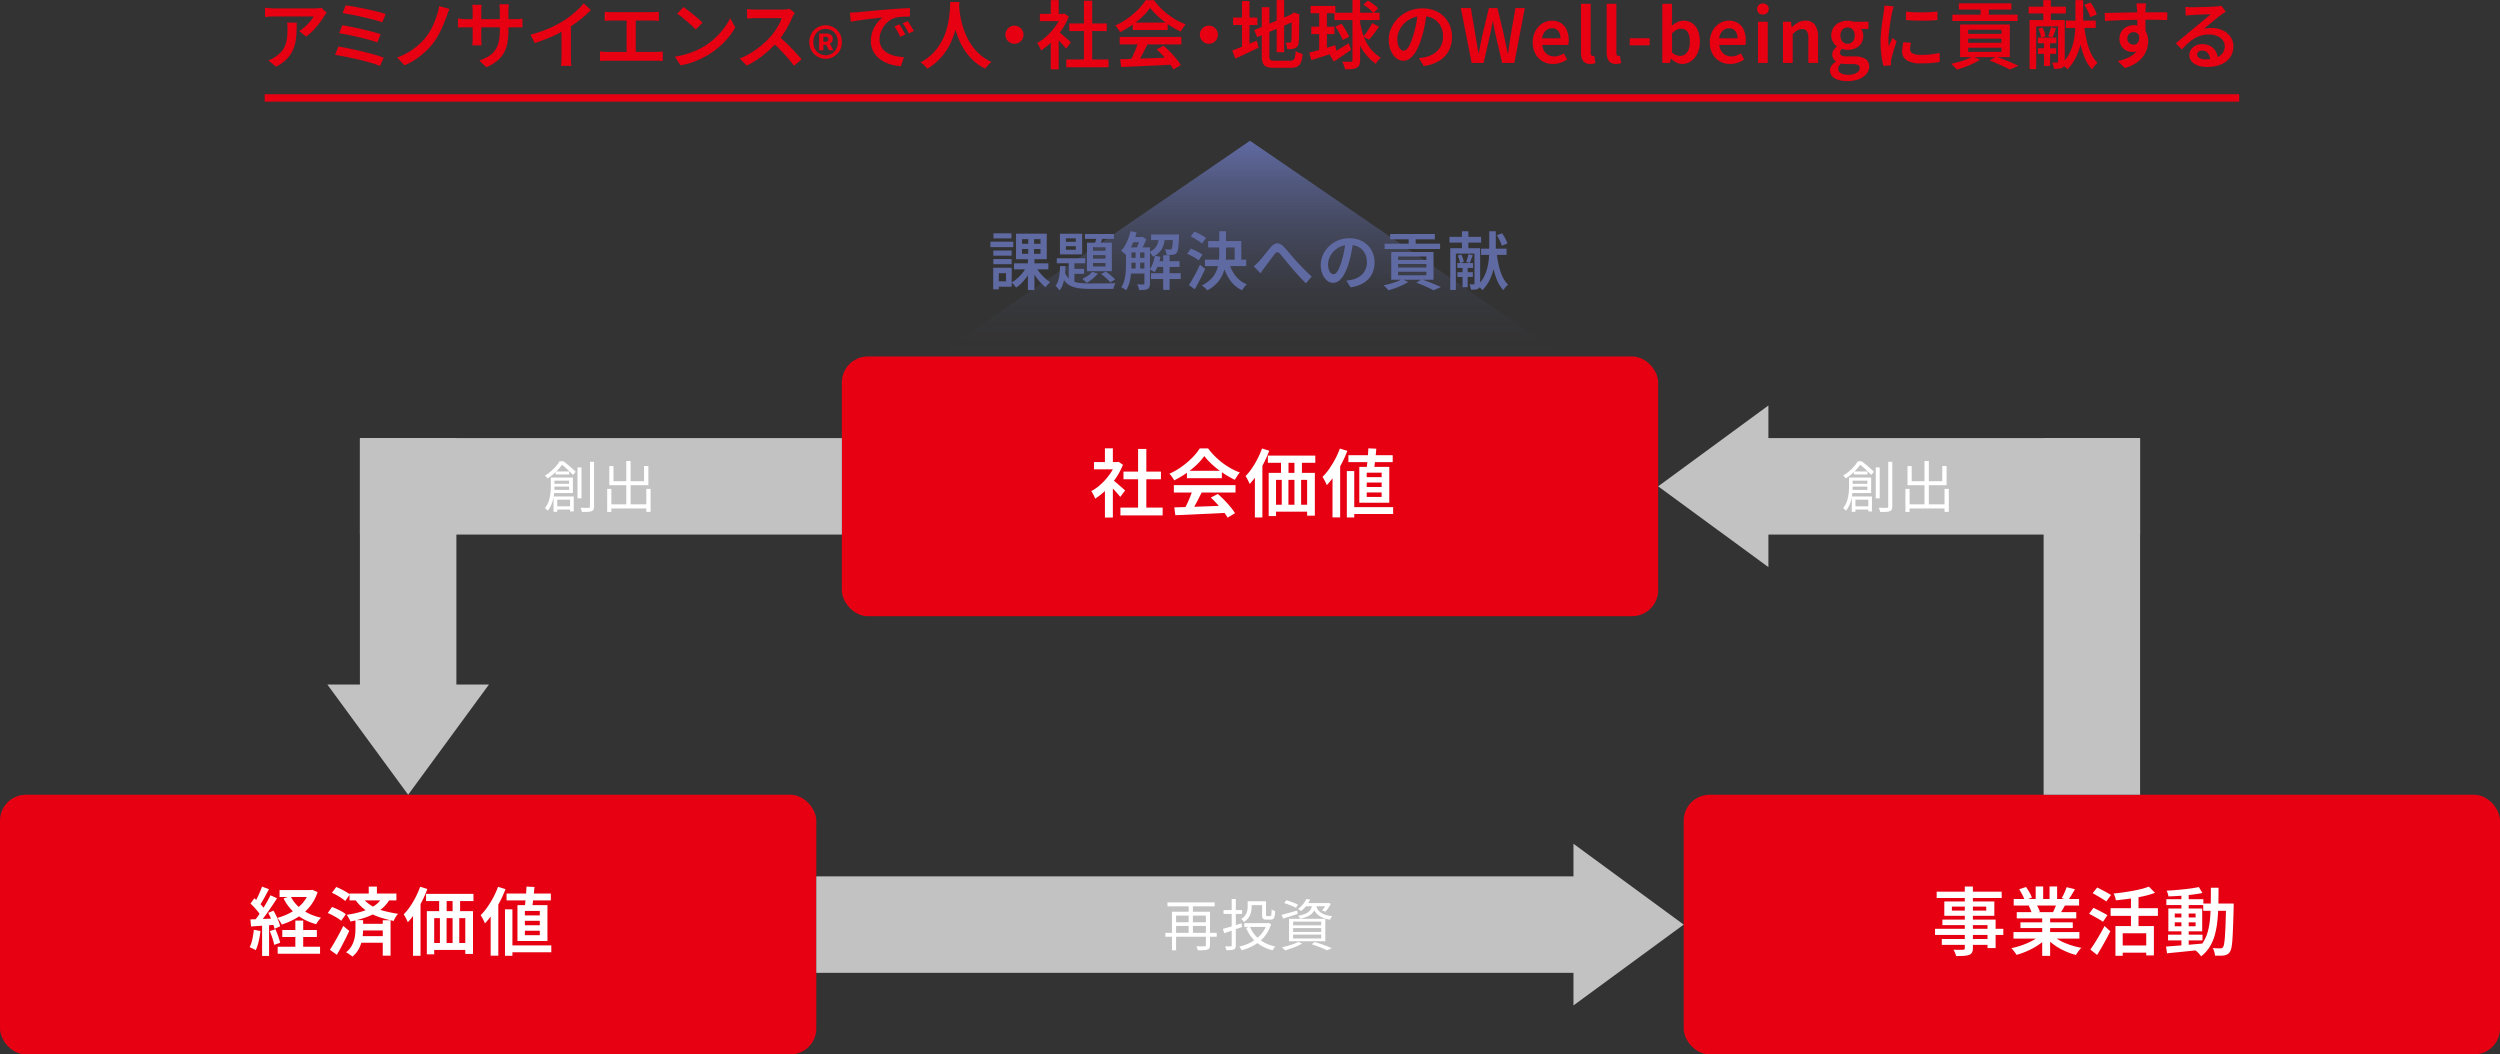 <svg id="zu03" xmlns="http://www.w3.org/2000/svg" xmlns:xlink="http://www.w3.org/1999/xlink" width="673.773" height="284.188" viewBox="0 0 673.773 284.188">
  <rect x="0" y="0" width="673.773" height="284.188" fill="#333333" stroke="none"/>
  <defs>
    <linearGradient id="linear-gradient" x1="0.5" y1="1" x2="0.5" gradientUnits="objectBoundingBox">
      <stop offset="0" stop-color="#606aa2" stop-opacity="0"/>
      <stop offset="0.142" stop-color="#606aa2" stop-opacity="0.027"/>
      <stop offset="0.301" stop-color="#606aa2" stop-opacity="0.11"/>
      <stop offset="0.468" stop-color="#606aa2" stop-opacity="0.247"/>
      <stop offset="0.64" stop-color="#606aa2" stop-opacity="0.443"/>
      <stop offset="0.817" stop-color="#606aa2" stop-opacity="0.69"/>
      <stop offset="0.994" stop-color="#606aa2" stop-opacity="0.988"/>
      <stop offset="1" stop-color="#606aa2"/>
    </linearGradient>
  </defs>
  <g id="レイヤー_1" data-name="レイヤー 1">
    <path id="パス_1555" data-name="パス 1555" d="M421.765,96.069H252.008l84.879-58.134Z" fill="url(#linear-gradient)"/>
    <rect id="長方形_142225" data-name="長方形 142225" width="220" height="70" rx="7" transform="translate(226.887 96.069)" fill="#e60012"/>
    <path id="パス_1556" data-name="パス 1556" d="M88.067,3.44c-.094.107-.214.253-.361.44a4.985,4.985,0,0,0-.34.48,18.321,18.321,0,0,1-1.2,1.77,23.877,23.877,0,0,1-1.7,2.01,12.94,12.94,0,0,1-1.96,1.72L80.647,8.38a9.738,9.738,0,0,0,1.219-.891q.6-.51,1.131-1.058a11.5,11.5,0,0,0,.919-1.071,8.076,8.076,0,0,0,.61-.92h-10.7c-.414,0-.8.014-1.17.039s-.778.061-1.231.1V2.06c.373.053.764.1,1.17.14s.817.06,1.231.06h10.98c.172,0,.379-.007.619-.021s.477-.032.71-.058a4.883,4.883,0,0,0,.511-.08Zm-8.1,2.66q0,1.518-.069,2.92a15.688,15.688,0,0,1-.351,2.649,9.233,9.233,0,0,1-.88,2.37,8.532,8.532,0,0,1-1.629,2.109,11.416,11.416,0,0,1-2.63,1.83l-2.1-1.7a9.068,9.068,0,0,0,.989-.42,6.239,6.239,0,0,0,1.031-.64,7.258,7.258,0,0,0,1.639-1.449,5.866,5.866,0,0,0,.95-1.681,8.561,8.561,0,0,0,.45-1.98,20.571,20.571,0,0,0,.121-2.291c0-.293-.008-.576-.021-.849a6.882,6.882,0,0,0-.1-.869Z" fill="#e60012"/>
    <path id="パス_1557" data-name="パス 1557" d="M91.206,12.54q1.021.161,2.3.42t2.67.57q1.392.311,2.731.651t2.509.689q1.172.351,1.991.67l-.981,2.24c-.547-.226-1.207-.461-1.979-.7s-1.614-.476-2.521-.71-1.822-.45-2.75-.65-1.809-.38-2.649-.539-1.58-.294-2.22-.4ZM92.247,6.8q1.06.18,2.44.45t2.85.61q1.469.34,2.8.69t2.25.67l-.88,2.24a22.166,22.166,0,0,0-2.149-.7q-1.29-.358-2.75-.71t-2.881-.64q-1.419-.29-2.519-.45Zm.9-5.36q.8.1,1.89.289t2.32.431q1.228.238,2.46.521t2.3.569q1.071.29,1.83.55l-.92,2.221q-.7-.261-1.74-.551t-2.24-.58q-1.2-.291-2.42-.55t-2.34-.47c-.747-.141-1.4-.243-1.96-.31Z" fill="#e60012"/>
    <path id="パス_1558" data-name="パス 1558" d="M121.147,2.4a10.53,10.53,0,0,0-.44,1.071q-.2.571-.36,1.009-.42,1.14-.979,2.452a28.5,28.5,0,0,1-1.25,2.568,16.716,16.716,0,0,1-1.511,2.3,18.278,18.278,0,0,1-2.06,2.2,22.109,22.109,0,0,1-2.6,2.04,16.243,16.243,0,0,1-2.92,1.561l-2.021-2.1a16.839,16.839,0,0,0,2.931-1.351,18.3,18.3,0,0,0,2.58-1.809,15.663,15.663,0,0,0,2.069-2.08A14.52,14.52,0,0,0,116.3,7.649a21.954,21.954,0,0,0,1.28-3,20.656,20.656,0,0,0,.791-2.989Z" fill="#e60012"/>
    <path id="パス_1559" data-name="パス 1559" d="M123.427,4.979l.48.061c.213.027.463.053.75.08s.584.04.89.04h13.16q.759,0,1.26-.04c.333-.027.614-.06.84-.1v2.4a7.352,7.352,0,0,0-.81-.05q-.531-.01-1.27-.01h-13.18q-.48,0-.89.01t-.72.029q-.31.021-.51.021Zm6.38-3.679c-.014.16-.033.39-.06.689s-.04.645-.04,1.032v7.2c0,.267.006.537.02.81s.023.514.029.72.018.363.032.47h-2.521a2.977,2.977,0,0,0,.06-.47q.02-.309.041-.71c.012-.267.019-.54.019-.82V3c0-.267-.01-.546-.03-.84s-.05-.58-.09-.86Zm7.22,6.721a20.434,20.434,0,0,1-.26,3.419,8.832,8.832,0,0,1-.92,2.741,7.523,7.523,0,0,1-1.82,2.189,12.147,12.147,0,0,1-2.941,1.75l-1.92-1.8a14.368,14.368,0,0,0,2.481-1.138,5.838,5.838,0,0,0,1.721-1.541,6.3,6.3,0,0,0,1.009-2.26,13.838,13.838,0,0,0,.33-3.26V2.94c0-.4-.013-.756-.041-1.07s-.052-.557-.08-.73h2.561c-.014.173-.037.417-.07.73a10.042,10.042,0,0,0-.05,1.07Z" fill="#e60012"/>
    <path id="パス_1560" data-name="パス 1560" d="M142.987,9.34a34.3,34.3,0,0,0,4.861-1.65,29.761,29.761,0,0,0,3.879-1.99,22.19,22.19,0,0,0,2.07-1.45q1.031-.81,1.951-1.681A16.616,16.616,0,0,0,157.307.9l1.941,1.821q-.9.9-1.96,1.81t-2.21,1.73q-1.15.821-2.33,1.54-1.122.659-2.521,1.36t-2.97,1.319q-1.57.623-3.149,1.122Zm8.341-2.46,2.54-.641V15.28q0,.42.009.91c.006.327.024.633.05.92a4.011,4.011,0,0,0,.1.65h-2.84c.025-.147.049-.364.069-.65s.036-.593.05-.92.021-.63.021-.91Z" fill="#e60012"/>
    <path id="パス_1561" data-name="パス 1561" d="M161.707,13.86c.321.039.643.074.97.1s.644.04.95.04h13.2a8.982,8.982,0,0,0,.96-.05l.839-.09v2.58c-.279-.027-.6-.046-.95-.06s-.637-.02-.849-.02h-13.2c-.293,0-.6.006-.929.02s-.658.033-.991.06Zm1.28-10.7c.267.04.577.069.93.09s.65.03.89.03h10.92c.307,0,.621-.013.94-.041s.621-.052.9-.079V5.64c-.293-.027-.6-.05-.92-.071s-.627-.029-.92-.029h-10.92c-.24,0-.539.01-.9.029s-.667.044-.921.071Zm5.881,12.159V4.54h2.48V15.319Z" fill="#e60012"/>
    <path id="パス_1562" data-name="パス 1562" d="M181.908,15.26a21.446,21.446,0,0,0,3.02-.659,21.971,21.971,0,0,0,2.59-.952,21.8,21.8,0,0,0,2.15-1.089,18.144,18.144,0,0,0,3.039-2.289,20.469,20.469,0,0,0,2.42-2.681,16.086,16.086,0,0,0,1.661-2.69l1.38,2.481a17.885,17.885,0,0,1-1.82,2.66,21.085,21.085,0,0,1-2.44,2.51,22.373,22.373,0,0,1-2.941,2.17q-1.018.6-2.2,1.17a21.468,21.468,0,0,1-2.52,1.02,17.809,17.809,0,0,1-2.84.691Zm2.28-13.36q.519.362,1.22.891t1.44,1.13q.738.6,1.4,1.17a12.965,12.965,0,0,1,1.08,1.03l-1.82,1.84q-.381-.4-.99-.981t-1.33-1.189q-.721-.609-1.42-1.17a15.533,15.533,0,0,0-1.26-.92Z" fill="#e60012"/>
    <path id="パス_1563" data-name="パス 1563" d="M214.207,3.46l-.31.5a4.132,4.132,0,0,0-.33.641q-.4.94-1.01,2.119a25.917,25.917,0,0,1-1.379,2.349,19.211,19.211,0,0,1-1.631,2.151,28.309,28.309,0,0,1-2.449,2.47,29.639,29.639,0,0,1-2.83,2.241,20.176,20.176,0,0,1-3.041,1.75l-1.859-1.921a18.116,18.116,0,0,0,3.139-1.57,24.307,24.307,0,0,0,2.821-2.05,22.038,22.038,0,0,0,2.259-2.18,16.153,16.153,0,0,0,1.29-1.65,18.909,18.909,0,0,0,1.09-1.789,8.965,8.965,0,0,0,.7-1.641h-7.059c-.268,0-.554.01-.86.03s-.587.04-.84.06-.448.03-.58.03V2.44c.159.027.382.049.67.07s.577.037.87.05.54.02.74.02h7.24a9.692,9.692,0,0,0,1.119-.059,3.857,3.857,0,0,0,.781-.161Zm-4.4,6.26q.8.64,1.67,1.461t1.73,1.7q.861.88,1.59,1.689t1.231,1.41l-2.041,1.76q-.72-1-1.68-2.1t-2.019-2.2q-1.061-1.1-2.141-2.06Z" fill="#e60012"/>
    <path id="パス_1564" data-name="パス 1564" d="M222.528,15.84a4.286,4.286,0,0,1-2.21-.58,4.422,4.422,0,0,1-1.59-1.59,4.474,4.474,0,0,1-.6-2.33,4.518,4.518,0,0,1,.6-2.351,4.438,4.438,0,0,1,1.59-1.59,4.3,4.3,0,0,1,2.21-.58,4.2,4.2,0,0,1,2.179.58,4.431,4.431,0,0,1,2.18,3.941,4.429,4.429,0,0,1-2.18,3.92A4.192,4.192,0,0,1,222.528,15.84Zm0-.96a3.234,3.234,0,0,0,1.689-.449,3.129,3.129,0,0,0,1.17-1.241,3.873,3.873,0,0,0,.42-1.85,3.941,3.941,0,0,0-.42-1.861,3.044,3.044,0,0,0-1.17-1.24,3.275,3.275,0,0,0-1.689-.439,3.316,3.316,0,0,0-1.71.439,3.123,3.123,0,0,0-1.181,1.24,3.885,3.885,0,0,0-.43,1.861,3.819,3.819,0,0,0,.43,1.85,3.213,3.213,0,0,0,1.181,1.241,3.274,3.274,0,0,0,1.71.449Zm-1.76-1.34V9.04h1.88a2.3,2.3,0,0,1,1.27.34,1.228,1.228,0,0,1,.53,1.12,1.335,1.335,0,0,1-.22.739,1.281,1.281,0,0,1-.6.5l.981,1.8h-1.2l-.74-1.46h-.76v1.46Zm1.14-2.28h.5a.956.956,0,0,0,.62-.18.611.611,0,0,0,.22-.5.684.684,0,0,0-.18-.49.834.834,0,0,0-.62-.191h-.54Z" fill="#e60012"/>
    <path id="パス_1565" data-name="パス 1565" d="M229.068,3.4c.387-.012.753-.029,1.1-.048l.82-.051c.386-.04.88-.086,1.479-.14s1.283-.116,2.051-.19,1.583-.147,2.449-.22,1.761-.149,2.681-.229q1.059-.081,2.08-.151t1.92-.12c.6-.033,1.126-.057,1.58-.069l.02,2.3q-.541-.018-1.25,0c-.474.014-.94.042-1.4.081a7.654,7.654,0,0,0-1.23.2,5.2,5.2,0,0,0-1.741.86,6.426,6.426,0,0,0-1.379,1.41,6.542,6.542,0,0,0-.89,1.73,5.618,5.618,0,0,0-.311,1.8,4.3,4.3,0,0,0,.361,1.82,3.941,3.941,0,0,0,.99,1.33,5.515,5.515,0,0,0,1.47.91,8.558,8.558,0,0,0,1.8.54,15.552,15.552,0,0,0,1.959.239l-.839,2.42a11.428,11.428,0,0,1-2.39-.369,10.585,10.585,0,0,1-2.2-.849,7.185,7.185,0,0,1-1.811-1.341,5.855,5.855,0,0,1-1.68-4.22,7.365,7.365,0,0,1,.491-2.721,8.633,8.633,0,0,1,1.22-2.17,6.743,6.743,0,0,1,1.469-1.429c-.387.04-.855.09-1.409.15l-1.79.2q-.962.112-1.94.241t-1.871.27q-.888.139-1.569.28Zm13.319,3.16q.24.339.541.83t.58.99q.279.5.48.92l-1.361.62q-.38-.8-.75-1.47a12.891,12.891,0,0,0-.83-1.31Zm2.221-.879q.24.339.56.808t.62.971c.2.334.373.633.52.9l-1.36.661q-.4-.8-.79-1.441t-.87-1.3Z" fill="#e60012"/>
    <path id="パス_1566" data-name="パス 1566" d="M256.108.54h2.46q-.04.821-.14,2.13t-.37,2.92a25.335,25.335,0,0,1-.82,3.36,20.4,20.4,0,0,1-1.48,3.49,16.152,16.152,0,0,1-2.371,3.31,14.982,14.982,0,0,1-3.479,2.771,5.092,5.092,0,0,0-.771-.881,8.016,8.016,0,0,0-1.029-.821,13.615,13.615,0,0,0,3.39-2.539,14.4,14.4,0,0,0,2.24-3.041,16.245,16.245,0,0,0,1.341-3.218,22.926,22.926,0,0,0,.679-3.081q.21-1.46.26-2.6T256.108.54Zm2.359.5q.021.36.08,1.189c.041.554.123,1.214.25,1.981a24.2,24.2,0,0,0,.561,2.49,20.493,20.493,0,0,0,.99,2.76,16.481,16.481,0,0,0,1.55,2.769,13.5,13.5,0,0,0,2.239,2.5,12.688,12.688,0,0,0,3.091,1.971,7.027,7.027,0,0,0-.95.88,5.934,5.934,0,0,0-.71.941,13.283,13.283,0,0,1-3.21-2.17,14.9,14.9,0,0,1-2.34-2.75,18.461,18.461,0,0,1-1.61-3.021,23.356,23.356,0,0,1-1.031-3.02,27.543,27.543,0,0,1-.589-2.76q-.2-1.281-.28-2.21c-.053-.62-.088-1.069-.1-1.351Z" fill="#e60012"/>
    <path id="パス_1567" data-name="パス 1567" d="M273.409,6.92a2.34,2.34,0,0,1,1.229.33,2.531,2.531,0,0,1,.88.88,2.439,2.439,0,0,1,0,2.45,2.5,2.5,0,0,1-.88.89,2.439,2.439,0,0,1-2.45,0,2.473,2.473,0,0,1-.89-.89,2.439,2.439,0,0,1,0-2.45,2.5,2.5,0,0,1,.89-.88A2.36,2.36,0,0,1,273.409,6.92Z" fill="#e60012"/>
    <path id="パス_1568" data-name="パス 1568" d="M286.047,3.739h.42l.381-.079,1.2.8A18.59,18.59,0,0,1,286.1,8.12a20.9,20.9,0,0,1-2.631,3.151,17.124,17.124,0,0,1-2.92,2.33,6.493,6.493,0,0,0-.279-.691q-.18-.392-.38-.75a4.2,4.2,0,0,0-.38-.58,13,13,0,0,0,2.66-1.92,16.781,16.781,0,0,0,2.3-2.61,12.785,12.785,0,0,0,1.58-2.91Zm-5.8,0h6.581V5.7h-6.581Zm2.94-3.7h2.141V4.66h-2.141Zm0,10.3,2.141-2.54V18.7h-2.141Zm1.92-1.941q.261.183.76.59t1.06.9l1.029.9c.314.273.538.477.67.609l-1.3,1.741q-.282-.362-.721-.869c-.293-.34-.608-.688-.94-1.042s-.654-.685-.961-1-.566-.569-.779-.769Zm2.26,7.622h11.38v2.1h-11.38Zm.82-9.7h10.1V8.38h-10.1ZM292.127.2h2.221V17.04h-2.221Z" fill="#e60012"/>
    <path id="パス_1569" data-name="パス 1569" d="M309.967,2.12A15.253,15.253,0,0,1,307.9,4.489a23.307,23.307,0,0,1-2.83,2.291,25.5,25.5,0,0,1-3.22,1.9,3.488,3.488,0,0,0-.34-.6q-.22-.321-.461-.64a5.349,5.349,0,0,0-.479-.56,17.876,17.876,0,0,0,3.319-1.9,22.182,22.182,0,0,0,2.851-2.429,14.439,14.439,0,0,0,2.01-2.49h2.26a17.462,17.462,0,0,0,1.79,2.088,20.013,20.013,0,0,0,2.1,1.83,18.79,18.79,0,0,0,2.29,1.491,17.235,17.235,0,0,0,2.38,1.09,6.485,6.485,0,0,0-.73.94q-.351.54-.65,1.021a24.411,24.411,0,0,1-3.08-1.761,25.052,25.052,0,0,1-2.9-2.25A17.936,17.936,0,0,1,309.967,2.12Zm-8.2,7.84h16.619v2H301.768Zm.119,6q1.782-.06,4.121-.13t4.94-.17l5.14-.2-.06,1.96q-2.481.139-4.99.25t-4.79.22q-2.28.11-4.08.17Zm4.941-4.7,2.44.66q-.46.941-.971,1.931t-1.019,1.9q-.51.909-.971,1.61l-1.879-.621q.44-.759.89-1.709t.85-1.95q.4-1,.661-1.821ZM305.288,6.1h9.419V8.08h-9.419Zm6.44,7.218,1.88-.979q.92.78,1.8,1.69t1.63,1.821a14.3,14.3,0,0,1,1.21,1.67l-1.98,1.2a16.263,16.263,0,0,0-1.17-1.71q-.731-.95-1.61-1.92t-1.76-1.771Z" fill="#e60012"/>
    <path id="パス_1570" data-name="パス 1570" d="M325.807,6.92a2.352,2.352,0,0,1,1.231.33,2.533,2.533,0,0,1,.878.88,2.432,2.432,0,0,1,0,2.45,2.5,2.5,0,0,1-.878.89,2.444,2.444,0,0,1-3.34-3.34,2.48,2.48,0,0,1,.888-.88,2.36,2.36,0,0,1,1.221-.33Z" fill="#e60012"/>
    <path id="パス_1571" data-name="パス 1571" d="M332.088,13.62q.817-.3,1.909-.73t2.3-.94q1.21-.51,2.43-1.01l.48,1.9q-1.6.78-3.25,1.55t-3.009,1.39Zm.239-8.9h6.541V6.739h-6.541Zm2.4-4.44h2.02V13.46h-2.02Zm3.3,7.84,10.48-4.439.8,1.84-10.48,4.5Zm2.039-6.18h2.041V15.021a2.772,2.772,0,0,0,.1.849.609.609,0,0,0,.42.39,3.337,3.337,0,0,0,.94.1h4.16a1.385,1.385,0,0,0,.84-.211,1.333,1.333,0,0,0,.42-.769,9.29,9.29,0,0,0,.2-1.62,4.194,4.194,0,0,0,.91.479,5.05,5.05,0,0,0,.99.3,8.581,8.581,0,0,1-.461,2.231,2.162,2.162,0,0,1-.961,1.16,3.754,3.754,0,0,1-1.779.349h-4.48a5.865,5.865,0,0,1-2.02-.28,1.716,1.716,0,0,1-1.029-.99,5.512,5.512,0,0,1-.291-2.01Zm4-1.919h2.021V14.08h-2.021Zm4.041,3.9h-.16l.4-.3.4-.26,1.48.539-.08.361q0,1.421-.01,2.61c-.006.793-.014,1.5-.019,2.109s-.02,1.127-.041,1.542-.043.718-.069.919a2.165,2.165,0,0,1-.32,1.049,1.428,1.428,0,0,1-.74.532,2.9,2.9,0,0,1-.991.208c-.38.021-.722.031-1.029.031a7,7,0,0,0-.17-.93,4.757,4.757,0,0,0-.291-.87c.188.014.387.019.6.019h.461a.521.521,0,0,0,.32-.089.549.549,0,0,0,.16-.369,4.539,4.539,0,0,0,.059-.691c.014-.352.023-.823.031-1.41s.01-1.3.01-2.13Z" fill="#e60012"/>
    <path id="パス_1572" data-name="パス 1572" d="M352.868,14.2q.879-.24,2.029-.56c.768-.213,1.576-.447,2.43-.7l2.56-.759.3,1.819q-1.74.6-3.531,1.181t-3.231,1.039Zm.359-12.6h6.66V3.58h-6.66Zm.18,5.58h6.24v2h-6.24Zm2.121-4.761h2.08V14.04l-2.08.34Zm2.82,12.28q.978-.519,2.369-1.349t2.789-1.691l.641,1.76q-1.161.838-2.391,1.681t-2.289,1.5Zm1.279-11.26h12.18V5.4h-12.18Zm.26,3.72,1.66-.74a14.164,14.164,0,0,1,.821,1.181q.4.638.74,1.25a6.344,6.344,0,0,1,.5,1.109l-1.76.82a6.689,6.689,0,0,0-.461-1.11q-.32-.63-.711-1.29t-.789-1.219ZM364.506,0h2.061V16.2a3.472,3.472,0,0,1-.2,1.31,1.464,1.464,0,0,1-.7.729,3.257,3.257,0,0,1-1.259.362c-.506.052-1.147.08-1.92.08a2.4,2.4,0,0,0-.151-.66q-.129-.361-.279-.741a5.076,5.076,0,0,0-.31-.66q.781.021,1.429.02h.891a.479.479,0,0,0,.33-.1.411.411,0,0,0,.109-.32Zm2,5.66a24.127,24.127,0,0,0,.721,3.25,13.964,13.964,0,0,0,1.08,2.63,10.169,10.169,0,0,0,1.58,2.17,13.547,13.547,0,0,0,2.24,1.87,4.9,4.9,0,0,0-.74.739,4.093,4.093,0,0,0-.58.9,15.841,15.841,0,0,1-2.43-2.21,12.234,12.234,0,0,1-1.7-2.5,16.919,16.919,0,0,1-1.158-2.96,29.805,29.805,0,0,1-.791-3.571Zm3.3.54,1.881,1c-.3.4-.6.813-.91,1.24s-.627.836-.942,1.23-.6.743-.869,1.05l-1.519-.86q.378-.48.83-1.11t.849-1.3q.4-.67.681-1.25Zm-2.34-4.94,1.18-1.12a11.113,11.113,0,0,1,1.019.65q.522.369.991.75a5.189,5.189,0,0,1,.75.72l-1.24,1.24a9.161,9.161,0,0,0-1.2-1.14,15.685,15.685,0,0,0-1.5-1.1Z" fill="#e60012"/>
    <path id="パス_1573" data-name="パス 1573" d="M384.567,3.26q-.221,1.539-.529,3.25a31.781,31.781,0,0,1-.831,3.45,19.146,19.146,0,0,1-1.359,3.46,7.244,7.244,0,0,1-1.67,2.2,2.992,2.992,0,0,1-1.951.76,3.043,3.043,0,0,1-1.939-.72,5.023,5.023,0,0,1-1.45-2.011,7.445,7.445,0,0,1-.55-2.949,7.609,7.609,0,0,1,.7-3.221,8.861,8.861,0,0,1,1.931-2.7A8.985,8.985,0,0,1,379.8,2.931a9.379,9.379,0,0,1,3.571-.671,8.743,8.743,0,0,1,3.289.591,7.2,7.2,0,0,1,4.111,4.089,8.014,8.014,0,0,1,.561,3,7.853,7.853,0,0,1-.872,3.741,7.109,7.109,0,0,1-2.55,2.7,10.574,10.574,0,0,1-4.18,1.42l-1.34-2.119c.373-.041.707-.088,1-.141s.574-.106.84-.16a7.129,7.129,0,0,0,1.811-.68,5.764,5.764,0,0,0,1.49-1.15,5.186,5.186,0,0,0,1.01-1.619,5.577,5.577,0,0,0,.369-2.071,6.312,6.312,0,0,0-.369-2.2,5.006,5.006,0,0,0-1.09-1.75,4.922,4.922,0,0,0-1.75-1.16,6.405,6.405,0,0,0-2.369-.41,6.686,6.686,0,0,0-6.291,4.08,5.338,5.338,0,0,0-.45,2.059,5.181,5.181,0,0,0,.26,1.771,2.568,2.568,0,0,0,.65,1.06,1.18,1.18,0,0,0,.79.35,1.273,1.273,0,0,0,.88-.44,4.855,4.855,0,0,0,.87-1.369,19.014,19.014,0,0,0,.869-2.372,30.4,30.4,0,0,0,.761-3.069,30.774,30.774,0,0,0,.459-3.21Z" fill="#e60012"/>
    <path id="パス_1574" data-name="パス 1574" d="M396.627,16.96l-2.92-14.779h2.7l1.259,7.459q.2,1.159.391,2.339t.369,2.381h.08q.24-1.2.481-2.381t.48-2.339l1.8-7.459h2.3l1.8,7.459q.258,1.138.49,2.33t.488,2.39h.1q.158-1.2.34-2.381t.339-2.339l1.3-7.459h2.522L408.127,16.96h-3.281L403.028,9.2q-.182-.859-.352-1.7c-.113-.56-.217-1.126-.308-1.7h-.08q-.141.861-.321,1.7t-.34,1.7l-1.781,7.76Z" fill="#e60012"/>
    <path id="パス_1575" data-name="パス 1575" d="M418.567,17.239a5.545,5.545,0,0,1-2.779-.7,5.1,5.1,0,0,1-1.971-2,6.284,6.284,0,0,1-.731-3.12,6.515,6.515,0,0,1,.43-2.431,5.8,5.8,0,0,1,1.16-1.84,5.083,5.083,0,0,1,1.641-1.17,4.674,4.674,0,0,1,1.89-.4,4.5,4.5,0,0,1,2.52.67,4.148,4.148,0,0,1,1.539,1.86,6.786,6.786,0,0,1,.522,2.75c0,.253-.01.491-.032.709a3.05,3.05,0,0,1-.09.551h-7.019a3.7,3.7,0,0,0,.539,1.66,3.073,3.073,0,0,0,1.131,1.05,3.312,3.312,0,0,0,1.59.37,4.066,4.066,0,0,0,1.32-.211,6.066,6.066,0,0,0,1.24-.59l.9,1.641a7.739,7.739,0,0,1-1.76.859,6.179,6.179,0,0,1-2.04.342Zm-2.959-6.9h4.939a3.108,3.108,0,0,0-.58-1.989,2.062,2.062,0,0,0-1.72-.731,2.4,2.4,0,0,0-1.18.311,2.668,2.668,0,0,0-.949.909,3.556,3.556,0,0,0-.51,1.5Z" fill="#e60012"/>
    <path id="パス_1576" data-name="パス 1576" d="M428.606,17.239a2.545,2.545,0,0,1-1.479-.388,2.119,2.119,0,0,1-.8-1.1,5.119,5.119,0,0,1-.241-1.649V1.021h2.621v13.2a.967.967,0,0,0,.18.67.52.52,0,0,0,.379.19,1.059,1.059,0,0,0,.16-.011c.053-.006.133-.015.24-.029l.321,1.96a3.315,3.315,0,0,1-.571.17,4.034,4.034,0,0,1-.81.068Z" fill="#e60012"/>
    <path id="パス_1577" data-name="パス 1577" d="M435.526,17.239a2.545,2.545,0,0,1-1.479-.388,2.119,2.119,0,0,1-.8-1.1,5.12,5.12,0,0,1-.241-1.649V1.021h2.621v13.2a.967.967,0,0,0,.18.67.52.52,0,0,0,.379.19,1.058,1.058,0,0,0,.16-.011c.053-.006.133-.015.24-.029l.321,1.96a3.314,3.314,0,0,1-.571.17,4.034,4.034,0,0,1-.81.068Z" fill="#e60012"/>
    <path id="パス_1578" data-name="パス 1578" d="M439.227,12.22v-1.9h5.381v1.9Z" fill="#e60012"/>
    <path id="パス_1579" data-name="パス 1579" d="M453.387,17.239a3.519,3.519,0,0,1-1.529-.379,5.676,5.676,0,0,1-1.49-1.06h-.08l-.221,1.16h-2.059V1.021h2.619V5.14l-.08,1.82a6.274,6.274,0,0,1,1.52-1,4.147,4.147,0,0,1,4.041.32,4.412,4.412,0,0,1,1.5,1.97,7.817,7.817,0,0,1,.519,2.97,7.162,7.162,0,0,1-.679,3.25,5.183,5.183,0,0,1-1.76,2.06,4.117,4.117,0,0,1-2.3.709Zm-.558-2.179a2.2,2.2,0,0,0,1.328-.43,2.845,2.845,0,0,0,.931-1.27,5.561,5.561,0,0,0,.34-2.08,6.4,6.4,0,0,0-.25-1.91,2.464,2.464,0,0,0-.771-1.21,2.129,2.129,0,0,0-1.379-.421,2.473,2.473,0,0,0-1.18.311,5.666,5.666,0,0,0-1.221.929V14.14a3.2,3.2,0,0,0,1.151.72,3.318,3.318,0,0,0,1.051.2Z" fill="#e60012"/>
    <path id="パス_1580" data-name="パス 1580" d="M466.288,17.239a5.546,5.546,0,0,1-2.78-.7,5.108,5.108,0,0,1-1.97-2,6.273,6.273,0,0,1-.731-3.12,6.515,6.515,0,0,1,.43-2.431,5.8,5.8,0,0,1,1.16-1.84,5.073,5.073,0,0,1,1.641-1.17,4.674,4.674,0,0,1,1.89-.4,4.5,4.5,0,0,1,2.52.67,4.155,4.155,0,0,1,1.539,1.86,6.8,6.8,0,0,1,.521,2.75c0,.253-.01.491-.031.709a3.138,3.138,0,0,1-.09.551h-7.019a3.7,3.7,0,0,0,.539,1.66,3.074,3.074,0,0,0,1.131,1.05,3.308,3.308,0,0,0,1.589.37,4.068,4.068,0,0,0,1.321-.211,6.065,6.065,0,0,0,1.24-.59l.9,1.641a7.711,7.711,0,0,1-1.759.859,6.183,6.183,0,0,1-2.041.342Zm-2.959-6.9h4.939a3.108,3.108,0,0,0-.58-1.989,2.064,2.064,0,0,0-1.721-.731,2.4,2.4,0,0,0-1.179.311,2.678,2.678,0,0,0-.95.909,3.57,3.57,0,0,0-.509,1.5Z" fill="#e60012"/>
    <path id="パス_1581" data-name="パス 1581" d="M475.127,3.92a1.565,1.565,0,0,1-1.14-.41,1.452,1.452,0,0,1-.42-1.09,1.424,1.424,0,0,1,.42-1.069,1.759,1.759,0,0,1,2.26,0,1.389,1.389,0,0,1,.441,1.069,1.416,1.416,0,0,1-.441,1.09,1.578,1.578,0,0,1-1.12.41Zm-1.32,13.04V5.86h2.621v11.1Z" fill="#e60012"/>
    <path id="パス_1582" data-name="パス 1582" d="M480.528,16.96V5.86h2.138l.221,1.5h.039a8.04,8.04,0,0,1,1.621-1.26,3.881,3.881,0,0,1,2.02-.521,2.963,2.963,0,0,1,2.6,1.159,5.588,5.588,0,0,1,.82,3.262v6.96h-2.619V10.34a3.407,3.407,0,0,0-.411-1.941,1.514,1.514,0,0,0-1.31-.559,2.318,2.318,0,0,0-1.27.35,7.961,7.961,0,0,0-1.23,1.01v7.76Z" fill="#e60012"/>
    <path id="パス_1583" data-name="パス 1583" d="M497.827,21.86a8.138,8.138,0,0,1-2.37-.32,3.673,3.673,0,0,1-1.65-.96,2.25,2.25,0,0,1-.6-1.6,2.3,2.3,0,0,1,.411-1.309,3.415,3.415,0,0,1,1.189-1.05v-.1a2.5,2.5,0,0,1-.709-.731,2.053,2.053,0,0,1-.291-1.13,2.082,2.082,0,0,1,.371-1.19,2.972,2.972,0,0,1,.869-.869v-.08a4.227,4.227,0,0,1-1.039-1.2,3.3,3.3,0,0,1-.461-1.739,3.753,3.753,0,0,1,.621-2.181,3.931,3.931,0,0,1,1.62-1.359,5.052,5.052,0,0,1,2.14-.46,4.887,4.887,0,0,1,.92.08,4.68,4.68,0,0,1,.74.2h3.979V7.8h-2a2.685,2.685,0,0,1,.431.8,3.178,3.178,0,0,1,.17,1.059,3.676,3.676,0,0,1-.56,2.069,3.455,3.455,0,0,1-1.531,1.281,5.244,5.244,0,0,1-2.149.43,4.013,4.013,0,0,1-.711-.07,4.617,4.617,0,0,1-.769-.21,1.853,1.853,0,0,0-.391.441,1.149,1.149,0,0,0-.15.619.833.833,0,0,0,.39.711,2.646,2.646,0,0,0,1.41.269h1.981a5.73,5.73,0,0,1,3.019.651,2.274,2.274,0,0,1,1.041,2.089,3.089,3.089,0,0,1-.72,1.991,4.852,4.852,0,0,1-2.061,1.409A8.641,8.641,0,0,1,497.827,21.86Zm.38-1.7a4.54,4.54,0,0,0,1.59-.25,2.666,2.666,0,0,0,1.041-.65,1.272,1.272,0,0,0,.369-.88.886.886,0,0,0-.5-.891,3.579,3.579,0,0,0-1.439-.229h-1.52q-.441,0-.81-.031a4.169,4.169,0,0,1-.69-.109,2.074,2.074,0,0,0-.64.7,1.631,1.631,0,0,0-.2.761,1.283,1.283,0,0,0,.761,1.159,4.2,4.2,0,0,0,2.038.42Zm-.279-8.36a1.832,1.832,0,0,0,.979-.27,1.921,1.921,0,0,0,.7-.759,2.534,2.534,0,0,0,.26-1.191,2.526,2.526,0,0,0-.26-1.19,1.83,1.83,0,0,0-.69-.741,1.942,1.942,0,0,0-.99-.25,1.866,1.866,0,0,0-.951.25,1.831,1.831,0,0,0-.689.731,2.492,2.492,0,0,0-.26,1.2,2.51,2.51,0,0,0,.26,1.191,1.946,1.946,0,0,0,.689.759,1.754,1.754,0,0,0,.952.27Z" fill="#e60012"/>
    <path id="パス_1584" data-name="パス 1584" d="M510.387,1.72q-.061.18-.16.509c-.066.221-.127.438-.18.651s-.093.38-.121.5q-.079.44-.209,1.13c-.088.46-.174.968-.26,1.52s-.167,1.117-.24,1.69-.136,1.127-.189,1.66a13.953,13.953,0,0,0-.08,1.42c0,.28.009.566.029.86s.043.579.07.861c.106-.241.217-.5.33-.761s.227-.531.34-.79.217-.5.311-.731l1.138.881c-.185.533-.376,1.108-.57,1.72s-.365,1.193-.519,1.74-.27.987-.35,1.319c-.027.148-.051.315-.07.5s-.03.334-.03.441,0,.214.01.36.016.286.029.42l-2.058.14a20.507,20.507,0,0,1-.541-2.75,27.078,27.078,0,0,1-.24-3.75q0-1.12.1-2.271c.067-.765.147-1.51.24-2.229s.188-1.376.282-1.97.172-1.09.238-1.49c.027-.267.061-.561.1-.88s.066-.626.08-.92Zm4.641,9.82c-.08.347-.141.653-.182.92a5.535,5.535,0,0,0-.058.8,1.349,1.349,0,0,0,.148.63,1.242,1.242,0,0,0,.5.49,3.057,3.057,0,0,0,.91.31,7.471,7.471,0,0,0,1.4.11,23.306,23.306,0,0,0,2.531-.13,23.82,23.82,0,0,0,2.469-.41l.041,2.421a18.144,18.144,0,0,1-2.211.3q-1.251.1-2.911.1a6.726,6.726,0,0,1-3.789-.851,2.7,2.7,0,0,1-1.23-2.349,7.887,7.887,0,0,1,.09-1.17c.06-.406.142-.856.25-1.35ZM513.666,3.1a18.973,18.973,0,0,0,2.032.189q1.128.05,2.318.04c.8-.007,1.551-.033,2.272-.08s1.345-.1,1.878-.149V5.4q-.878.082-1.98.131t-2.25.05q-1.149,0-2.25-.05t-2-.131Z" fill="#e60012"/>
    <path id="パス_1585" data-name="パス 1585" d="M531.707,15.22l1.961.881a18.293,18.293,0,0,1-1.89,1.029,23.829,23.829,0,0,1-2.211.92q-1.142.41-2.158.71c-.121-.147-.274-.32-.461-.521s-.381-.4-.58-.59a5.953,5.953,0,0,0-.539-.468q1.058-.222,2.148-.521t2.061-.671a11.9,11.9,0,0,0,1.669-.769ZM526.168,3.96h17.6v1.7h-17.6ZM527.928.9h14.16V2.58h-14.16Zm.34,5.7h13.4v8.8h-13.4Zm2.18,1.42v1.1h8.961V8.02Zm0,2.4v1.12h8.961V10.42Zm0,2.44v1.119h8.961V12.86Zm3.34-11.541h2.22V4.84h-2.22Zm2.419,15,1.721-1.039q1.079.362,2.209.8t2.141.87q1.011.429,1.73.789l-2.361,1q-.6-.339-1.469-.75t-1.89-.849q-1.02-.44-2.081-.821Z" fill="#e60012"/>
    <path id="パス_1586" data-name="パス 1586" d="M546.727,1.8h10.041V3.62H546.727Zm.26,3.6h8.64V7.12h-6.859V18.64h-1.781Zm2.24,4.721h4.98v1.54h-4.98Zm.02,2.88h4.9v1.521h-4.9Zm.121-5.261,1.119-.34a9.42,9.42,0,0,1,.5,1.221,6.236,6.236,0,0,1,.281,1.14l-1.18.38a7.137,7.137,0,0,0-.271-1.161,12.415,12.415,0,0,0-.449-1.241Zm1.32-7.7h2.039v6.2h-2.039Zm.2,10.72h1.621v7h-1.621Zm1.881-3.46,1.379.34c-.174.427-.346.86-.52,1.3s-.326.82-.459,1.14l-1.121-.3c.121-.36.25-.773.391-1.24s.249-.88.329-1.24Zm1.9-1.9h1.8V16.62a3.358,3.358,0,0,1-.129,1.029,1.092,1.092,0,0,1-.511.611,2.617,2.617,0,0,1-.95.25q-.55.049-1.33.05a3.776,3.776,0,0,0-.17-.86,5.97,5.97,0,0,0-.31-.84c.293.014.566.02.82.02a4.228,4.228,0,0,0,.52-.02.23.23,0,0,0,.261-.259ZM559.348.04h2.08V5.38q0,1.479-.14,3.18a22.816,22.816,0,0,1-.571,3.48,16.888,16.888,0,0,1-1.269,3.49,12.406,12.406,0,0,1-2.26,3.17,4.114,4.114,0,0,0-.451-.5c-.194-.187-.393-.37-.6-.551a4.491,4.491,0,0,0-.57-.429,9.463,9.463,0,0,0,2.14-2.8,14.043,14.043,0,0,0,1.12-3.13,18.676,18.676,0,0,0,.441-3.12q.08-1.531.08-2.79Zm-2.58,5.52h8.059V7.521h-8.059Zm4.879,1.04a41.914,41.914,0,0,0,.7,4.159,17.67,17.67,0,0,0,1.17,3.57,8.553,8.553,0,0,0,1.809,2.63,4.3,4.3,0,0,0-.53.49c-.193.207-.377.42-.55.64a4.5,4.5,0,0,0-.42.63,10.414,10.414,0,0,1-1.95-3.071,21.31,21.31,0,0,1-1.23-4.048q-.461-2.243-.74-4.741Zm.1-5.3,1.66-.64a13.315,13.315,0,0,1,1.021,1.65,9.111,9.111,0,0,1,.68,1.589l-1.781.721a8.1,8.1,0,0,0-.62-1.6,16.8,16.8,0,0,0-.96-1.72Z" fill="#e60012"/>
    <path id="パス_1587" data-name="パス 1587" d="M567.248,3.479c.586,0,1.243,0,1.969-.019s1.494-.029,2.3-.05,1.607-.036,2.4-.05,1.539-.023,2.241-.03,1.322-.011,1.869-.011,1.1,0,1.7-.009,1.182-.01,1.75-.01,1.082,0,1.549.01.826.009,1.08.009l-.02,2.1c-.6-.026-1.4-.05-2.41-.069s-2.244-.032-3.711-.032q-1.338,0-2.75.032t-2.8.069q-1.391.039-2.679.1c-.862.039-1.67.085-2.43.139Zm10.741,5.9a7.161,7.161,0,0,1-.4,2.57,3.274,3.274,0,0,1-1.14,1.55,3.115,3.115,0,0,1-1.84.521,3.371,3.371,0,0,1-1.19-.231,3.47,3.47,0,0,1-1.109-.68,3.266,3.266,0,0,1-.8-1.121,3.767,3.767,0,0,1-.3-1.549,3.45,3.45,0,0,1,.532-1.919,3.677,3.677,0,0,1,1.41-1.282,4.1,4.1,0,0,1,1.92-.459,3.78,3.78,0,0,1,2.138.571,3.551,3.551,0,0,1,1.3,1.539,5.3,5.3,0,0,1,.44,2.211,7.313,7.313,0,0,1-.309,2.039,6.668,6.668,0,0,1-1.031,2.05A7.647,7.647,0,0,1,575.68,17a10.569,10.569,0,0,1-3.029,1.34l-1.9-1.9a14.664,14.664,0,0,0,2.391-.72,7.133,7.133,0,0,0,1.9-1.11,4.579,4.579,0,0,0,1.25-1.61,5.246,5.246,0,0,0,.441-2.24,2.229,2.229,0,0,0-.49-1.59,1.616,1.616,0,0,0-1.211-.51,1.78,1.78,0,0,0-.811.2,1.569,1.569,0,0,0-.629.59,1.777,1.777,0,0,0-.24.949,1.506,1.506,0,0,0,.51,1.2,1.74,1.74,0,0,0,1.17.439,1.436,1.436,0,0,0,.929-.311,1.623,1.623,0,0,0,.522-1.019,4.628,4.628,0,0,0-.15-1.85Zm.379-8.46c-.014.093-.03.25-.049.47s-.037.437-.051.65-.02.367-.02.46c-.013.267-.023.624-.031,1.069s-.01.941-.01,1.481,0,1.084.01,1.631.014,1.058.022,1.539.009.881.009,1.2l-2.22-.819V7.64q0-.618-.01-1.369c-.006-.5-.014-1-.02-1.491s-.013-.94-.019-1.34-.018-.707-.031-.919c-.028-.361-.057-.691-.09-.991a5.326,5.326,0,0,0-.09-.61Z" fill="#e60012"/>
    <path id="パス_1588" data-name="パス 1588" d="M588.987,1.86c.267.027.553.05.861.071s.586.029.84.029c.213,0,.539-.006.978-.02s.934-.027,1.481-.041l1.65-.039c.553-.013,1.051-.033,1.491-.06l1-.061c.373-.025.669-.055.89-.09a3.264,3.264,0,0,0,.51-.109l1.18,1.62c-.213.134-.434.274-.661.42s-.447.3-.66.46q-.4.282-.98.75t-1.24,1.02q-.66.551-1.3,1.07c-.427.347-.815.66-1.16.939a5.232,5.232,0,0,1,1.089-.229c.354-.033.709-.05,1.071-.05a6.841,6.841,0,0,1,3.01.641,5.336,5.336,0,0,1,2.109,1.75,4.329,4.329,0,0,1,.781,2.548,5.145,5.145,0,0,1-.81,2.84,5.47,5.47,0,0,1-2.4,1.991,9.407,9.407,0,0,1-3.929.73,7.124,7.124,0,0,1-2.452-.391,3.93,3.93,0,0,1-1.679-1.1,2.477,2.477,0,0,1-.61-1.67,2.682,2.682,0,0,1,.43-1.46,3.188,3.188,0,0,1,1.211-1.1,3.743,3.743,0,0,1,1.8-.42,4.434,4.434,0,0,1,2.291.551,3.8,3.8,0,0,1,1.429,1.47,4.435,4.435,0,0,1,.54,1.979l-2.081.3a3.035,3.035,0,0,0-.619-1.86,1.9,1.9,0,0,0-1.56-.72,1.431,1.431,0,0,0-.969.32.952.952,0,0,0-.371.741,1.084,1.084,0,0,0,.609.959,3.158,3.158,0,0,0,1.612.36,8.476,8.476,0,0,0,2.849-.42,3.7,3.7,0,0,0,1.77-1.22,3.107,3.107,0,0,0,.6-1.92,2.56,2.56,0,0,0-.558-1.63,3.7,3.7,0,0,0-1.522-1.11,5.567,5.567,0,0,0-2.158-.4,7.6,7.6,0,0,0-2.16.29,7.854,7.854,0,0,0-1.84.809,10.349,10.349,0,0,0-1.67,1.271q-.812.75-1.672,1.67l-1.619-1.68q.56-.441,1.26-1.02t1.42-1.18q.72-.6,1.361-1.141t1.078-.9c.282-.227.614-.5,1-.819s.787-.655,1.2-1,.807-.678,1.18-.991.68-.577.92-.791q-.3,0-.82.032c-.347.021-.727.036-1.139.048s-.828.032-1.24.051-.8.039-1.151.06l-.849.05q-.381.02-.791.05a7.426,7.426,0,0,0-.75.09Z" fill="#e60012"/>
    <path id="パス_1589" data-name="パス 1589" d="M266.929,65.14h6.154V66.6h-6.154Zm.748,7.02h1.513v5.814h-1.513Zm.034-4.64h4.93v1.393h-4.93Zm0,2.294h4.93v1.394h-4.93Zm.051-6.936h4.828v1.377h-4.828Zm.731,9.282h4.166v5.117h-4.166V75.815h2.635V73.622h-2.635Zm8.194-.356,1.378.475a13.726,13.726,0,0,1-1.123,2.033,13.267,13.267,0,0,1-1.453,1.818,9.6,9.6,0,0,1-1.641,1.385c-.1-.147-.224-.305-.365-.475s-.287-.341-.434-.511a2.792,2.792,0,0,0-.426-.408A8.6,8.6,0,0,0,274.213,75a10.8,10.8,0,0,0,1.42-1.513,9.363,9.363,0,0,0,1.054-1.687Zm-3.4-.834h9.264v1.615h-9.264Zm.543-7.99h8.279v6.869H273.83Zm1.615,1.462V65.7h4.981V64.442Zm0,2.669V68.4h4.981V67.111Zm1.683-3.4h1.565v5.457h.1v9.01h-1.767v-9.01h.1Zm2.075,8.211a9.417,9.417,0,0,0,1.037,1.563,13.1,13.1,0,0,0,1.36,1.455,9.7,9.7,0,0,0,1.445,1.114,3.737,3.737,0,0,0-.442.4q-.238.248-.45.5a3.93,3.93,0,0,0-.349.477,11.057,11.057,0,0,1-1.462-1.377,16.158,16.158,0,0,1-1.369-1.769,14.733,14.733,0,0,1-1.079-1.887Z" fill="#606aa2"/>
    <path id="パス_1590" data-name="パス 1590" d="M285.7,71.7h1.478q-.05,1.277-.2,2.5a12.236,12.236,0,0,1-.477,2.27,5.348,5.348,0,0,1-.96,1.81,4.6,4.6,0,0,0-.484-.654,3.431,3.431,0,0,0-.6-.57,4.03,4.03,0,0,0,.749-1.461,10.313,10.313,0,0,0,.356-1.871Q285.663,72.722,285.7,71.7Zm-.885-2.091h7.668v1.343h-7.668ZM285.664,63h5.983v5.559h-5.983ZM286.9,73.2a4.549,4.549,0,0,0,.994,1.708,3.989,3.989,0,0,0,1.478.961,7.555,7.555,0,0,0,1.955.426q1.1.1,2.423.1h1q.672,0,1.512-.009c.562,0,1.131-.009,1.709-.009s1.1-.006,1.572-.017.836-.016,1.1-.016a3.865,3.865,0,0,0-.35.7,4.511,4.511,0,0,0-.246.807h-6.29a23.918,23.918,0,0,1-2.847-.153,7.545,7.545,0,0,1-2.236-.595,4.714,4.714,0,0,1-1.683-1.3,6.834,6.834,0,0,1-1.172-2.27Zm.373-8.959v.935h2.67v-.935Zm0,2.109v.95h2.67v-.951Zm.765,3.688h1.53V76.77l-1.53-.9Zm.8,2.431h3.332v1.326h-3.332Zm5.508.8,1.514.459a8.466,8.466,0,0,1-1.377,1.394,11.092,11.092,0,0,1-1.633,1.122,3.027,3.027,0,0,0-.34-.356c-.146-.137-.3-.273-.441-.408a2.954,2.954,0,0,0-.408-.324,9.01,9.01,0,0,0,1.512-.84,5.523,5.523,0,0,0,1.177-1.051Zm-1.955-10.2h7.82v1.309H292.4Zm.561,2.33h6.7v7.7h-6.7Zm1.632,1.241v.934h3.367V66.64Zm0,2.125V69.7h3.367v-.934Zm0,2.125v.934h3.367V70.89Zm1.106-7.5,1.682.357q-.306.679-.594,1.386a11.963,11.963,0,0,1-.562,1.2l-1.308-.34q.221-.561.45-1.292a10.7,10.7,0,0,0,.336-1.313Zm1.054,10.455L298,73.183a10.081,10.081,0,0,1,.944.679q.484.391.909.774a5.957,5.957,0,0,1,.681.7l-1.31.782a6.847,6.847,0,0,0-.671-.747q-.417-.409-.893-.816-.438-.379-.913-.712Z" fill="#606aa2"/>
    <path id="パス_1591" data-name="パス 1591" d="M304.7,62.3l1.63.357a22.39,22.39,0,0,1-.763,2.27A17.531,17.531,0,0,1,304.592,67a10.825,10.825,0,0,1-1.146,1.691c-.092-.09-.217-.207-.375-.348s-.323-.278-.492-.407-.319-.237-.443-.316a9.179,9.179,0,0,0,1.547-2.362A14.821,14.821,0,0,0,304.7,62.3Zm-1.243,4.369h1.48v4.522q0,.8-.06,1.726t-.2,1.879a11.4,11.4,0,0,1-.433,1.827,7.461,7.461,0,0,1-.748,1.606,2.366,2.366,0,0,0-.375-.289c-.159-.1-.321-.2-.485-.306a2.37,2.37,0,0,0-.433-.221,6.647,6.647,0,0,0,.85-1.98,12.012,12.012,0,0,0,.34-2.194c.046-.742.067-1.429.067-2.064Zm.681,0h4.776v1.36h-4.776Zm0,2.822h4.776V70.8h-4.776Zm0,2.873h4.776v1.36h-4.776Zm.851-8.482h2.736v1.393h-2.736Zm1.07,3.484h1.225v5.526h-1.225Zm1.225-3.484h.356l.238-.069,1.036.647a14.493,14.493,0,0,1-.712,1.7,17.3,17.3,0,0,1-.834,1.53,5.743,5.743,0,0,0-.552-.366c-.222-.129-.411-.234-.57-.314.136-.272.269-.574.4-.909s.253-.674.366-1.021.2-.648.273-.908Zm1.138,2.787h1.5v9.725a2.842,2.842,0,0,1-.128.925,1.028,1.028,0,0,1-.5.571,2.627,2.627,0,0,1-.918.238c-.363.033-.816.051-1.36.051a5.027,5.027,0,0,0-.2-.783,4.674,4.674,0,0,0-.322-.764c.361.011.7.019,1.01.025s.525,0,.638-.009a.336.336,0,0,0,.221-.059.3.3,0,0,0,.068-.23Zm3.979-2.992h1.631a12.271,12.271,0,0,1-.424,2.261,4.823,4.823,0,0,1-2.908,3.213,3.735,3.735,0,0,0-.424-.663,3.483,3.483,0,0,0-.545-.578,4.077,4.077,0,0,0,1.564-1.062,3.909,3.909,0,0,0,.782-1.437,8.94,8.94,0,0,0,.323-1.734Zm-1.157,5.254,1.513.289a15.31,15.31,0,0,1-.645,2.269,9.1,9.1,0,0,1-.918,1.862,3.3,3.3,0,0,0-.4-.256q-.246-.135-.509-.254l-.452-.2a6.658,6.658,0,0,0,.868-1.683,12.411,12.411,0,0,0,.547-2.027Zm-1.054,4.691h8.024V75.2H310.19Zm.051-10.437h6.41V64.7h-6.41Zm1.242,7.207H317.9v1.547h-6.408Zm2.006-1.6h1.733v9.334h-1.733Zm2.668-5.609h1.615q-.018.441-.033.594-.036,1.377-.112,2.261a9.679,9.679,0,0,1-.2,1.377,1.76,1.76,0,0,1-.307.715,1.112,1.112,0,0,1-.423.365,2.131,2.131,0,0,1-.579.161,7.18,7.18,0,0,1-.748.042c-.318.006-.646,0-.986-.025a3.773,3.773,0,0,0-.127-.756,3.2,3.2,0,0,0-.281-.723c.283.024.541.04.773.051s.406.018.52.018a1.265,1.265,0,0,0,.279-.026.333.333,0,0,0,.2-.144,1.2,1.2,0,0,0,.18-.5,9.7,9.7,0,0,0,.127-1.156q.051-.774.1-2.032Z" fill="#606aa2"/>
    <path id="パス_1592" data-name="パス 1592" d="M319.952,68.386l.969-1.377a11.065,11.065,0,0,1,1.139.469c.4.185.776.381,1.14.585a5.68,5.68,0,0,1,.882.6l-1.052,1.513a5.167,5.167,0,0,0-.834-.611q-.528-.323-1.114-.638a11.724,11.724,0,0,0-1.13-.536Zm.476,8.432q.425-.663.944-1.563c.345-.6.7-1.238,1.054-1.913s.682-1.34.977-2l1.41,1.138q-.425.9-.891,1.854t-.953,1.869q-.483.918-.96,1.752Zm.477-13.055.985-1.344q.543.222,1.131.51t1.112.6a6.564,6.564,0,0,1,.867.6l-1.052,1.5a6.576,6.576,0,0,0-.834-.646q-.51-.339-1.088-.671a9.111,9.111,0,0,0-1.126-.549Zm7.7-1.428h1.82v5.9a25.1,25.1,0,0,1-.155,2.786,10.691,10.691,0,0,1-.653,2.679,8.209,8.209,0,0,1-1.512,2.457,9.881,9.881,0,0,1-2.713,2.091,3.45,3.45,0,0,0-.416-.45c-.176-.164-.359-.323-.553-.477s-.367-.279-.525-.381a9.2,9.2,0,0,0,2.541-1.82,7.04,7.04,0,0,0,1.41-2.133,8.74,8.74,0,0,0,.611-2.338,20.082,20.082,0,0,0,.145-2.431Zm-3.857,7.649h11.117V71.7H324.747Zm.867-5.014h8.924v5.762h-1.786V66.687h-7.138Zm5.66,5.949a10,10,0,0,0,1.75,3.469,7.172,7.172,0,0,0,3.01,2.244,3.855,3.855,0,0,0-.459.467c-.159.187-.313.38-.459.578s-.272.383-.373.552a8.178,8.178,0,0,1-3.231-2.72,13.884,13.884,0,0,1-1.937-4.182Z" fill="#606aa2"/>
    <path id="パス_1593" data-name="パス 1593" d="M337.9,71.77q.357-.289.679-.6t.68-.681a10.473,10.473,0,0,0,.707-.79l.815-1q.434-.532.867-1.079t.824-.985a2.655,2.655,0,0,1,1.658-1.063,2.259,2.259,0,0,1,1.725.824q.563.546,1.174,1.258t1.207,1.42q.594.707,1.105,1.266.408.443.883.943t1.012,1.055q.536.552,1.113,1.105c.387.368.777.729,1.174,1.079l-1.565,1.82q-.612-.6-1.283-1.31c-.447-.475-.89-.958-1.326-1.444s-.842-.947-1.215-1.377c-.351-.42-.721-.861-1.105-1.326s-.754-.912-1.106-1.344-.656-.793-.918-1.088a1.55,1.55,0,0,0-.56-.441.53.53,0,0,0-.452.033,1.686,1.686,0,0,0-.466.459q-.273.324-.621.791c-.233.311-.475.637-.731.977s-.5.671-.74,1-.453.609-.645.858-.382.527-.57.8-.348.515-.484.731Z" fill="#606aa2"/>
    <path id="パス_1594" data-name="パス 1594" d="M364.7,65.071q-.187,1.31-.451,2.763a27.223,27.223,0,0,1-.706,2.933,16.086,16.086,0,0,1-1.156,2.941,6.1,6.1,0,0,1-1.42,1.869,2.534,2.534,0,0,1-1.656.647,2.588,2.588,0,0,1-1.65-.613,4.3,4.3,0,0,1-1.233-1.708,6.371,6.371,0,0,1-.467-2.507,6.455,6.455,0,0,1,.6-2.738,7.521,7.521,0,0,1,1.641-2.3,7.62,7.62,0,0,1,2.447-1.572,7.988,7.988,0,0,1,3.035-.569,7.445,7.445,0,0,1,2.8.5,6.117,6.117,0,0,1,3.494,3.476,6.775,6.775,0,0,1,.477,2.55,6.674,6.674,0,0,1-.74,3.18,6.047,6.047,0,0,1-2.168,2.3,9.038,9.038,0,0,1-3.553,1.207l-1.139-1.8q.478-.05.85-.119l.715-.135a6.137,6.137,0,0,0,1.539-.578,4.922,4.922,0,0,0,1.265-.979,4.369,4.369,0,0,0,.86-1.377,4.734,4.734,0,0,0,.314-1.759,5.359,5.359,0,0,0-.314-1.869,4.289,4.289,0,0,0-.928-1.489,4.183,4.183,0,0,0-1.486-.985,5.411,5.411,0,0,0-2.016-.349,5.685,5.685,0,0,0-5.346,3.468,4.526,4.526,0,0,0-.382,1.75,4.447,4.447,0,0,0,.22,1.5,2.213,2.213,0,0,0,.553.9,1.01,1.01,0,0,0,.672.3,1.083,1.083,0,0,0,.748-.374,4.091,4.091,0,0,0,.738-1.164,16.148,16.148,0,0,0,.74-2.015,26.939,26.939,0,0,0,1.037-5.337Z" fill="#606aa2"/>
    <path id="パス_1595" data-name="パス 1595" d="M377.872,75.237l1.666.748a15.147,15.147,0,0,1-1.608.875q-.908.433-1.877.783c-.646.232-1.26.433-1.836.6-.1-.124-.232-.272-.392-.442s-.323-.337-.493-.5a4.645,4.645,0,0,0-.459-.4q.9-.187,1.829-.441a18.332,18.332,0,0,0,1.75-.57A10.108,10.108,0,0,0,377.872,75.237Zm-4.709-9.57h14.959v1.444H373.163Zm1.5-2.6H386.7V64.5H374.659Zm.289,4.845H386.34v7.48H374.948Zm1.853,1.207v.935h7.615v-.935Zm0,2.04v.952h7.615v-.952Zm0,2.074v.952h7.615v-.952Zm2.838-9.808h1.887v2.992h-1.887Zm2.057,12.75,1.463-.885q.916.306,1.879.68c.638.25,1.246.5,1.818.74s1.062.467,1.471.672l-2.006.849c-.34-.193-.758-.406-1.25-.637s-1.03-.474-1.606-.723-1.169-.483-1.769-.7Z" fill="#606aa2"/>
    <path id="パス_1596" data-name="パス 1596" d="M390.637,63.83h8.535v1.548h-8.535Zm.223,3.06h7.34v1.463h-5.832v9.792H390.86Zm1.9,4.012H397v1.31h-4.235Zm.018,2.449h4.166v1.291H392.78Zm.1-4.471.953-.289a7.785,7.785,0,0,1,.424,1.037,5.125,5.125,0,0,1,.239.969l-1,.322a6.19,6.19,0,0,0-.231-.986,10.338,10.338,0,0,0-.382-1.053ZM394,62.335h1.735V67.6H394Zm.17,9.111h1.377V77.4H394.17Zm1.6-2.941,1.174.289c-.149.363-.3.731-.444,1.105s-.277.7-.39.969l-.951-.255c.1-.3.212-.657.33-1.053s.211-.748.283-1.055Zm1.615-1.615h1.529v9.537a2.9,2.9,0,0,1-.109.876.928.928,0,0,1-.434.518,2.248,2.248,0,0,1-.808.213c-.311.028-.688.042-1.129.042a3.331,3.331,0,0,0-.145-.731,5.235,5.235,0,0,0-.263-.713q.372.016.695.016a3.894,3.894,0,0,0,.443-.016.2.2,0,0,0,.221-.222Zm3.979-4.555h1.767v4.539q0,1.257-.119,2.7a19.37,19.37,0,0,1-.484,2.958,14.383,14.383,0,0,1-1.08,2.967,10.524,10.524,0,0,1-1.92,2.694,3.451,3.451,0,0,0-.383-.424c-.164-.16-.334-.315-.51-.468a3.691,3.691,0,0,0-.484-.365,8.047,8.047,0,0,0,1.818-2.38,11.966,11.966,0,0,0,.951-2.661,15.6,15.6,0,0,0,.375-2.652q.067-1.3.069-2.371Zm-2.194,4.691h6.852v1.666H399.17Zm4.149.884a35.577,35.577,0,0,0,.594,3.536,15.3,15.3,0,0,0,.994,3.035,7.271,7.271,0,0,0,1.539,2.235,3.679,3.679,0,0,0-.45.417c-.166.176-.322.356-.468.544a3.8,3.8,0,0,0-.358.535,8.824,8.824,0,0,1-1.656-2.609,18.125,18.125,0,0,1-1.047-3.443q-.39-1.9-.629-4.028Zm.084-4.5,1.412-.544a11.342,11.342,0,0,1,.865,1.4,7.384,7.384,0,0,1,.578,1.351l-1.512.613a7.022,7.022,0,0,0-.527-1.361A15.025,15.025,0,0,0,403.4,63.4Z" fill="#606aa2"/>
    <path id="パス_1597" data-name="パス 1597" d="M300.645,124.529h.42l.381-.079,1.2.8a18.644,18.644,0,0,1-1.949,3.66,20.956,20.956,0,0,1-2.631,3.15,17.192,17.192,0,0,1-2.92,2.33,6.8,6.8,0,0,0-.279-.69q-.181-.392-.381-.75a3.966,3.966,0,0,0-.38-.58,12.977,12.977,0,0,0,2.66-1.92,16.883,16.883,0,0,0,2.3-2.61,12.825,12.825,0,0,0,1.58-2.91Zm-5.8,0h6.58v1.961h-6.58Zm2.941-3.7h2.139v4.62h-2.139Zm0,10.3,2.139-2.54v10.9h-2.139Zm1.92-1.941q.258.181.759.59t1.061.9l1.029.9q.469.411.67.609l-1.3,1.741c-.186-.241-.427-.531-.719-.87s-.608-.687-.941-1.04-.653-.687-.96-1-.566-.57-.779-.77Zm2.259,7.621h11.38v2.1h-11.38Zm.821-9.7h10.1v2.061h-10.1Zm3.939-6.119h2.221v16.84h-2.221Z" fill="#fff"/>
    <path id="パス_1598" data-name="パス 1598" d="M324.565,122.91a15.362,15.362,0,0,1-2.069,2.369,23.22,23.22,0,0,1-2.831,2.29,25.448,25.448,0,0,1-3.22,1.9,3.55,3.55,0,0,0-.34-.6c-.148-.214-.3-.427-.46-.641a5.342,5.342,0,0,0-.48-.559,17.99,17.99,0,0,0,3.32-1.9,22.18,22.18,0,0,0,2.849-2.43,14.429,14.429,0,0,0,2.011-2.49h2.26a17.554,17.554,0,0,0,1.79,2.089,20.129,20.129,0,0,0,2.1,1.831,18.98,18.98,0,0,0,2.29,1.49,17.234,17.234,0,0,0,2.38,1.09,6.433,6.433,0,0,0-.73.94c-.233.359-.45.7-.65,1.02a24.468,24.468,0,0,1-3.08-1.76,25.177,25.177,0,0,1-2.9-2.25,17.927,17.927,0,0,1-2.24-2.389Zm-8.2,7.84h16.62v2h-16.62Zm.12,6q1.779-.06,4.12-.13t4.94-.17l5.14-.2-.061,1.96q-2.48.139-4.989.25t-4.79.22q-2.28.109-4.08.17Zm4.939-4.7,2.441.66q-.461.94-.97,1.93t-1.02,1.9c-.339.606-.664,1.144-.97,1.609l-1.88-.62q.44-.759.89-1.71t.85-1.949q.4-1,.659-1.82Zm-1.539-5.16h9.42v1.98h-9.42Zm6.44,7.219,1.88-.979q.92.779,1.8,1.689t1.63,1.821a14.348,14.348,0,0,1,1.21,1.67l-1.98,1.2a16.155,16.155,0,0,0-1.17-1.71q-.73-.95-1.61-1.92t-1.76-1.771Z" fill="#fff"/>
    <path id="パス_1599" data-name="パス 1599" d="M340.124,120.87l1.941.6a28.324,28.324,0,0,1-1.441,3.3,31.791,31.791,0,0,1-1.809,3.1,19.307,19.307,0,0,1-2.01,2.56q-.1-.24-.3-.651c-.132-.272-.273-.546-.42-.819a5.2,5.2,0,0,0-.4-.65,14.659,14.659,0,0,0,1.72-2.1,23.531,23.531,0,0,0,1.519-2.57A23.224,23.224,0,0,0,340.124,120.87Zm-1.919,5.46,2-2,.02.02v15.12H338.2Zm3.5-3.54h12.78v1.939H341.7Zm.219,4.66h12.441v11.52h-2.08v-9.64H343.9v9.76h-1.981Zm.9,8.579H353.8v1.861h-10.98Zm2.42-12.979h2.02v5.78h-2.02Zm.2,5.76h1.8v8.66h-1.8Zm3.42-5.781h2.02v5.781h-2.02Zm0,5.761h1.8v8.66h-1.8Z" fill="#fff"/>
    <path id="パス_1600" data-name="パス 1600" d="M361.106,120.89l2.019.62a30.824,30.824,0,0,1-1.519,3.389,31.642,31.642,0,0,1-1.91,3.2,21.456,21.456,0,0,1-2.111,2.65c-.066-.174-.167-.4-.3-.681s-.281-.562-.441-.849-.3-.517-.42-.691a14.988,14.988,0,0,0,1.8-2.149,26.051,26.051,0,0,0,1.61-2.63A21.13,21.13,0,0,0,361.106,120.89Zm-1.981,5.42,2.04-2.04.021.02v15.16h-2.061Zm3.861.64h2v12.52h-2Zm.42-4.261h11.939v1.861H363.406Zm.58,13.981h11.479v1.859H363.986Zm2.359-10.84h8.08v9.66h-8.08Zm2.441-5,2.139.1q-.078.958-.189,2.02t-.231,2.029q-.12.972-.259,1.71h-1.981c.08-.5.15-1.1.21-1.769s.12-1.367.181-2.08S368.758,121.457,368.786,120.83Zm-.441,6.56v1.2h4.021v-1.2Zm0,2.66v1.2h4.021v-1.2Zm0,2.679v1.2h4.021v-1.2Z" fill="#fff"/>
    <rect id="長方形_142226" data-name="長方形 142226" width="220" height="70" rx="7" transform="translate(0 214.188)" fill="#e60012"/>
    <path id="パス_1601" data-name="パス 1601" d="M68.418,250.589l1.781.319a23.5,23.5,0,0,1-.491,2.83,12.766,12.766,0,0,1-.769,2.351c-.134-.08-.3-.171-.5-.271s-.4-.2-.61-.3a4.694,4.694,0,0,0-.55-.231,8.78,8.78,0,0,0,.729-2.16,24.581,24.581,0,0,0,.41-2.538Zm-.939-2.8q1.359-.039,3.239-.12l3.821-.159-.02,1.7q-1.821.141-3.62.261t-3.24.219Zm.04-4.26,1.02-1.439a14.575,14.575,0,0,1,1.1,1q.559.559,1.029,1.109a7.373,7.373,0,0,1,.731.99l-1.12,1.661a6.6,6.6,0,0,0-.7-1.071q-.46-.588-1-1.179c-.361-.4-.713-.751-1.06-1.072Zm5.38-2.24,1.76.8q-.722,1.14-1.571,2.4t-1.7,2.41q-.85,1.15-1.61,2.031l-1.26-.7q.559-.681,1.159-1.541t1.191-1.8q.59-.941,1.11-1.87c.348-.619.653-1.2.922-1.731Zm-2.28-2.34,1.86.7q-.4.741-.83,1.56t-.86,1.551q-.432.729-.81,1.29l-1.44-.62a14.749,14.749,0,0,0,.759-1.38q.381-.782.731-1.6t.59-1.5Zm.02,9.76h1.88v8.92h-1.88Zm1.64-2.68,1.42-.6c.266.439.523.917.769,1.429s.46,1.01.641,1.491a8.842,8.842,0,0,1,.389,1.3l-1.519.68a10.424,10.424,0,0,0-.38-1.319q-.261-.739-.6-1.53a14.014,14.014,0,0,0-.72-1.452Zm.439,4.9,1.521-.481q.38.841.74,1.861a14.324,14.324,0,0,1,.519,1.78l-1.6.559a14.325,14.325,0,0,0-.481-1.8q-.338-1.04-.7-1.919Zm10.641-11.04h.42l.38-.08,1.44.62a12.208,12.208,0,0,1-2.21,4.04,13.363,13.363,0,0,1-3.33,2.849,18.9,18.9,0,0,1-4.12,1.85,10.675,10.675,0,0,0-.54-.93,7.592,7.592,0,0,0-.641-.87,15.462,15.462,0,0,0,3.71-1.5,11.95,11.95,0,0,0,3.011-2.4,9.048,9.048,0,0,0,1.88-3.24Zm-8.521,15.259h11.42v1.9H74.838Zm.5-15.259h8.641v1.859H75.338Zm.741,10.759H85.4v1.88H76.08Zm2.219-9.139a9.547,9.547,0,0,0,3.181,3.67,13.779,13.779,0,0,0,5.04,2.149,6.176,6.176,0,0,0-.71.83,7.547,7.547,0,0,0-.591.91,14.354,14.354,0,0,1-5.279-2.58,12.778,12.778,0,0,1-3.521-4.36Zm1.3,6.6h2.119v8.26H79.6Z" fill="#fff"/>
    <path id="パス_1602" data-name="パス 1602" d="M88.338,246.068l1.14-1.62a13.613,13.613,0,0,1,1.341.55q.7.332,1.34.69a6.8,6.8,0,0,1,1.04.7l-1.241,1.779a6.024,6.024,0,0,0-.98-.72q-.62-.38-1.31-.75a14.167,14.167,0,0,0-1.33-.629Zm.58,9.92q.5-.779,1.121-1.84T91.3,251.9q.64-1.19,1.2-2.349l1.621,1.34q-.481,1.06-1.05,2.179t-1.141,2.2q-.57,1.078-1.149,2.059Zm.54-15.36,1.161-1.579q.639.26,1.33.6t1.309.71a7.829,7.829,0,0,1,1.021.71l-1.24,1.76a7.592,7.592,0,0,0-.981-.76q-.6-.4-1.279-.79a11.229,11.229,0,0,0-1.321-.651Zm6.34,7.36h2.06v2.441a16.731,16.731,0,0,1-.1,1.75,10.939,10.939,0,0,1-.4,1.96,8.446,8.446,0,0,1-.87,1.96,6.523,6.523,0,0,1-1.51,1.71,5.505,5.505,0,0,0-.51-.4c-.207-.146-.417-.29-.63-.429a4.715,4.715,0,0,0-.58-.331,5.534,5.534,0,0,0,1.361-1.469,7.131,7.131,0,0,0,.759-1.66,8.56,8.56,0,0,0,.34-1.661q.079-.81.08-1.469Zm7.18-6.08,2,.561a9.052,9.052,0,0,1-2.59,2.83,14.964,14.964,0,0,1-3.64,1.88,30.857,30.857,0,0,1-4.29,1.189c-.066-.16-.157-.352-.269-.58s-.24-.453-.381-.68-.263-.413-.369-.559a26.994,26.994,0,0,0,4.01-.87,13.247,13.247,0,0,0,3.34-1.5,6.351,6.351,0,0,0,2.189-2.271Zm-8.779-1.1h12.639v1.859H94.2Zm3.319.96a9.951,9.951,0,0,0,2.72,2.4,12.794,12.794,0,0,0,3.27,1.341q1.77.459,3.77.779a5.646,5.646,0,0,0-.67.891,3.99,3.99,0,0,0-.47,1.029,31.575,31.575,0,0,1-3.96-1.05,14.212,14.212,0,0,1-3.47-1.729,12.385,12.385,0,0,1-2.95-2.92Zm-.54,7.2h7.2v1.8h-7.2Zm0,3.319h7.24v1.78h-7.24Zm2.4-13.34h2.2v2.7h-2.2Zm3.781,9.08h2.1v9.54h-2.1Z" fill="#fff"/>
    <path id="パス_1603" data-name="パス 1603" d="M113.238,238.988l1.94.6a28.557,28.557,0,0,1-1.44,3.3,31.673,31.673,0,0,1-1.81,3.1,19.174,19.174,0,0,1-2.01,2.561q-.1-.24-.3-.651c-.133-.273-.274-.546-.42-.82a5.359,5.359,0,0,0-.4-.649,14.725,14.725,0,0,0,1.72-2.1,23.92,23.92,0,0,0,2.72-5.34Zm-1.92,5.46,2-2,.02.021v15.12h-2.02Zm3.5-3.54H127.6v1.941H114.82Zm.22,4.66h12.44v11.521H125.4v-9.641h-8.38v9.76h-1.98Zm.9,8.58h10.98v1.861h-10.98Zm2.42-12.98h2.02v5.78h-2.02Zm.2,5.761h1.8v8.66h-1.8Zm3.42-5.781H124v5.781h-2.02Zm0,5.76h1.8v8.66h-1.8Z" fill="#fff"/>
    <path id="パス_1604" data-name="パス 1604" d="M134.219,239.009l2.02.619a31.9,31.9,0,0,1-3.43,6.591,21.37,21.37,0,0,1-2.11,2.649q-.1-.26-.3-.68t-.441-.849c-.161-.286-.3-.517-.419-.691a15.116,15.116,0,0,0,1.8-2.15,25.759,25.759,0,0,0,1.611-2.63A20.935,20.935,0,0,0,134.219,239.009Zm-1.98,5.42,2.04-2.04.02.019v15.16h-2.06Zm3.86.639h2v12.521h-2Zm.42-4.259h11.939v1.859H136.519Zm.58,13.979h11.48v1.86H137.1Zm2.359-10.84h8.081v9.66h-8.081Zm2.441-5,2.14.1q-.079.958-.19,2.019t-.23,2.031q-.12.969-.26,1.71h-1.981q.12-.761.21-1.771c.061-.673.12-1.366.181-2.08s.1-1.382.131-2.009Zm-.441,6.561v1.2h4.021v-1.2Zm0,2.659v1.2h4.021v-1.2Zm0,2.681v1.2h4.021v-1.2Z" fill="#fff"/>
    <rect id="長方形_142227" data-name="長方形 142227" width="220" height="70" rx="7" transform="translate(453.773 214.188)" fill="#e60012"/>
    <path id="パス_1605" data-name="パス 1605" d="M521.512,250.328h18.4v1.641h-18.4Zm.44-10.019h17.519v1.719H521.952Zm1.38,12.759h13.48v1.58h-13.48Zm.16-5.219h14.34v7.66h-2.18v-6.181h-12.16Zm.52-4.9h13.48v3.861h-13.48Zm2.039,1.38v1.08h9.261v-1.08Zm3.481-5.4h2.179v16.559a2.594,2.594,0,0,1-.229,1.231,1.491,1.491,0,0,1-.79.63,5.14,5.14,0,0,1-1.38.259q-.84.06-2.12.06a5.027,5.027,0,0,0-.29-.88,5.338,5.338,0,0,0-.431-.84c.348.014.694.024,1.041.031s.66.006.94,0,.472-.01.58-.01a.724.724,0,0,0,.39-.111.47.47,0,0,0,.11-.37Z" fill="#fff"/>
    <path id="パス_1606" data-name="パス 1606" d="M549.952,251.969l1.7.779a12.723,12.723,0,0,1-2.28,1.92,19.052,19.052,0,0,1-2.86,1.58,21.281,21.281,0,0,1-3.06,1.1,4.4,4.4,0,0,0-.38-.611c-.16-.219-.327-.436-.5-.649a4.913,4.913,0,0,0-.5-.54,24.1,24.1,0,0,0,3-.851,18.1,18.1,0,0,0,2.78-1.24,10.3,10.3,0,0,0,2.1-1.488Zm-7.3-.761h17.76v1.761h-17.76Zm.059-8.92h17.62v1.761h-17.62Zm.821,3.54h16.04v1.681h-16.04Zm.66-6.16,1.84-.619a16.417,16.417,0,0,1,.92,1.449,8.349,8.349,0,0,1,.66,1.41l-1.94.72a8.717,8.717,0,0,0-.611-1.43q-.429-.828-.869-1.53Zm.34,8.9h14.1v1.56h-14.1Zm2.219-4.46,2.08-.339a9.7,9.7,0,0,1,.551,1,6.734,6.734,0,0,1,.39.96l-2.18.4a7.258,7.258,0,0,0-.341-.98,9.458,9.458,0,0,0-.5-1.041Zm1.88-5.2h2.021v4.22h-2.021Zm1.761,7.76h2.14v10.94h-2.14Zm2.619,5.261a9.771,9.771,0,0,0,1.49,1.16,13.087,13.087,0,0,0,1.92,1.01,20.254,20.254,0,0,0,2.2.79,23.722,23.722,0,0,0,2.31.559c-.147.148-.313.334-.5.561s-.364.463-.53.71-.3.463-.41.649a17.792,17.792,0,0,1-2.33-.769,18.514,18.514,0,0,1-2.21-1.08,15.3,15.3,0,0,1-1.98-1.351,11.357,11.357,0,0,1-1.62-1.579Zm-.639-13.021h2.04v4.1h-2.04Zm1.959,4.46,2.26.54q-.4.7-.779,1.351c-.254.432-.487.8-.7,1.109l-1.821-.5q.28-.559.571-1.25t.469-1.25Zm2.641-4.26,2.239.54q-.459.821-.939,1.611t-.9,1.349l-1.741-.559a8.123,8.123,0,0,0,.511-.921q.249-.519.47-1.05c.146-.352.266-.678.36-.97Z" fill="#fff"/>
    <path id="パス_1607" data-name="パス 1607" d="M563.032,246.269l1.16-1.6q.579.261,1.29.631l1.38.72q.669.35,1.109.629l-1.2,1.781a10.914,10.914,0,0,0-1.061-.681q-.659-.379-1.37-.779T563.032,246.269Zm.34,9.639q.54-.739,1.2-1.79t1.34-2.229q.679-1.18,1.28-2.321l1.559,1.42q-.519,1.041-1.12,2.151t-1.219,2.179q-.621,1.069-1.22,2.05Zm.62-15.179,1.219-1.541q.58.281,1.281.651t1.359.729c.44.241.8.453,1.08.64l-1.26,1.74q-.4-.3-1.04-.689t-1.34-.8c-.466-.273-.9-.518-1.3-.73Zm4.839,4.04h12.741v2.059H568.831Zm10.3-5.821,1.66,1.68a23.543,23.543,0,0,1-3.219.931q-1.782.389-3.66.649t-3.661.44a6.219,6.219,0,0,0-.24-.929,6.8,6.8,0,0,0-.359-.91q1.278-.12,2.609-.311t2.58-.42q1.25-.23,2.351-.51a15.027,15.027,0,0,0,1.939-.62Zm-9,10.641h10.361v7.9h-2.061v-5.96h-6.34v6.061h-1.96Zm1.4,5.22h7.759v1.939h-7.759Zm2.779-13.76h2.04v9.659h-2.04Z" fill="#fff"/>
    <path id="パス_1608" data-name="パス 1608" d="M583.772,255.108q1.24-.1,2.851-.219t3.419-.281q1.809-.159,3.59-.32l.02,1.641q-1.7.18-3.43.37t-3.32.34q-1.59.149-2.869.29Zm.08-12.759h9.98v1.58h-9.98Zm8.76-3.281.961,1.6q-1.24.261-2.8.45t-3.21.311q-1.65.12-3.149.16a4.321,4.321,0,0,0-.181-.78,5.234,5.234,0,0,0-.3-.76q1.12-.06,2.311-.16t2.339-.221q1.151-.119,2.18-.27T592.612,239.068Zm-8.3,12.84h9.28v1.54h-9.28Zm.08-7.059h9.12v6.16h-9.12Zm1.72,1.359v1.061h5.62v-1.061Zm0,2.36v1.06h5.62v-1.06Zm1.8-7.74h1.96v14.441h-1.96Zm7.939-1.58h2.061q0,2.5-.051,4.78t-.27,4.3a22.822,22.822,0,0,1-.71,3.75,12.143,12.143,0,0,1-1.38,3.151,9.855,9.855,0,0,1-2.29,2.519,4.958,4.958,0,0,0-.42-.569,6.439,6.439,0,0,0-.549-.58,5.005,5.005,0,0,0-.551-.451,8.522,8.522,0,0,0,2.1-2.24,10.294,10.294,0,0,0,1.23-2.83,19.8,19.8,0,0,0,.6-3.41q.169-1.841.2-3.949t.031-4.471Zm-2.06,4.261h7.02v1.96h-7.02Zm6.161,0h2.04v.96q-.081,3.12-.161,5.279t-.18,3.54a15.8,15.8,0,0,1-.27,2.15,3.219,3.219,0,0,1-.41,1.111,2.1,2.1,0,0,1-.68.659,2.575,2.575,0,0,1-.839.28,6.26,6.26,0,0,1-1.1.08q-.658,0-1.38-.019a6.108,6.108,0,0,0-.2-1.03,3.772,3.772,0,0,0-.42-1.01q.679.06,1.23.069t.85.011a1.013,1.013,0,0,0,.4-.07.745.745,0,0,0,.3-.271,2.561,2.561,0,0,0,.29-.92,18.743,18.743,0,0,0,.22-2.01q.091-1.31.17-3.36t.141-4.989Z" fill="#fff"/>
    <rect id="長方形_142228" data-name="長方形 142228" width="207.781" height="26" transform="translate(220 236.188)" fill="#c2c2c2"/>
    <path id="パス_1609" data-name="パス 1609" d="M453.773,249.188,424.064,270.97V227.4Z" fill="#c2c2c2"/>
    <path id="パス_1610" data-name="パス 1610" d="M314.086,251.413h13.83v1.05h-13.83Zm.555-8.205h12.721v1.05H314.641Zm1.216,2.52h9.585v1.035h-8.476v9.36h-1.109Zm.75,2.834h8.8v.991h-8.8Zm3.75-5.024h1.14V251.8h-1.14Zm4.634,2.19H326.1v8.985a1.769,1.769,0,0,1-.143.787.878.878,0,0,1-.517.413,3.431,3.431,0,0,1-1.006.165q-.645.03-1.619.029a3.516,3.516,0,0,0-.165-.54,3.464,3.464,0,0,0-.255-.54c.34.011.662.018.967.024s.57.005.8,0,.377-.008.457-.008a.538.538,0,0,0,.293-.083.332.332,0,0,0,.082-.262Z" fill="#fff"/>
    <path id="パス_1611" data-name="パス 1611" d="M329.567,250.348q.645-.18,1.462-.412t1.725-.518q.907-.285,1.837-.555l.151.975q-1.26.435-2.521.877t-2.279.788Zm.194-5.085h4.981v1.049h-4.981Zm2.191-2.97h1.109v12.465a1.8,1.8,0,0,1-.119.735.811.811,0,0,1-.421.39,2.673,2.673,0,0,1-.773.165,11.405,11.405,0,0,1-1.237.03,3.061,3.061,0,0,0-.127-.511,3.12,3.12,0,0,0-.218-.524q.51.015.93.015h.57a.385.385,0,0,0,.218-.076.27.27,0,0,0,.068-.21Zm9.464,6.5h.225l.21-.045.721.3a10,10,0,0,1-1.253,2.662,9.287,9.287,0,0,1-1.845,2.018,11.491,11.491,0,0,1-2.288,1.44,14.86,14.86,0,0,1-2.58.944c-.04-.1-.092-.211-.157-.336a4.2,4.2,0,0,0-.218-.369,2.857,2.857,0,0,0-.225-.3,12.987,12.987,0,0,0,2.423-.8,10.557,10.557,0,0,0,2.152-1.283,8.576,8.576,0,0,0,1.718-1.77,7.667,7.667,0,0,0,1.117-2.28Zm-5.16-5.9h1.066v1.53a6.385,6.385,0,0,1-.165,1.38,4.452,4.452,0,0,1-.608,1.425,4.311,4.311,0,0,1-1.283,1.245,1.8,1.8,0,0,0-.2-.27c-.1-.11-.192-.215-.293-.315a2.154,2.154,0,0,0-.255-.225,3.325,3.325,0,0,0,1.613-2.168,5.176,5.176,0,0,0,.127-1.1Zm-.9,5.9h6.391v1.02h-6.391Zm1.516.96a8.214,8.214,0,0,0,2.572,3.42,10.234,10.234,0,0,0,4.267,1.92,1.891,1.891,0,0,0-.262.292q-.143.188-.27.375c-.085.125-.158.238-.218.338a10.565,10.565,0,0,1-4.38-2.167,9.808,9.808,0,0,1-2.73-3.864Zm-.061-6.855h3.825v1.049h-3.825Zm3.33,0h1.065v3.6a.546.546,0,0,0,.06.322.346.346,0,0,0,.255.068h.825a.232.232,0,0,0,.218-.12,1.426,1.426,0,0,0,.1-.5c.019-.25.035-.635.044-1.155a2.069,2.069,0,0,0,.458.247,4.145,4.145,0,0,0,.5.173,8.181,8.181,0,0,1-.165,1.417,1.219,1.219,0,0,1-.367.7,1.044,1.044,0,0,1-.668.2h-1.11a1.925,1.925,0,0,1-.742-.113.654.654,0,0,1-.367-.413,2.541,2.541,0,0,1-.106-.824Z" fill="#fff"/>
    <path id="パス_1612" data-name="パス 1612" d="M345.377,246.567q.81-.209,1.943-.524t2.287-.63l.12.9q-1,.331-2.032.653t-1.868.578Zm4.53,7.276,1.035.465a13.527,13.527,0,0,1-1.4.7q-.789.345-1.628.63t-1.59.495a3.074,3.074,0,0,0-.241-.278c-.1-.1-.2-.21-.306-.315a1.96,1.96,0,0,0-.293-.247q.779-.165,1.6-.39c.547-.15,1.062-.315,1.552-.495a9.218,9.218,0,0,0,1.271-.57Zm-3.78-10.441.51-.779q.525.135,1.11.337c.39.136.767.275,1.132.42s.668.278.908.4l-.5.886a7.5,7.5,0,0,0-.9-.435q-.54-.225-1.14-.451t-1.12-.38Zm1.275,4.216h9.78v6.06H347.4Zm1.1.765v1h7.56v-1Zm0,1.74v1.035h7.56v-1.035Zm0,1.755v1.05h7.56v-1.05Zm3.57-9.585,1,.149a9.076,9.076,0,0,1-.967,1.628,7.6,7.6,0,0,1-1.463,1.478,2.734,2.734,0,0,0-.4-.316,2.18,2.18,0,0,0-.458-.239,6.489,6.489,0,0,0,1.41-1.312,6.982,6.982,0,0,0,.873-1.388Zm1.62,1.41h1.035a6.458,6.458,0,0,1-.4,1.417,3.391,3.391,0,0,1-.75,1.1,4.123,4.123,0,0,1-1.268.817,9.47,9.47,0,0,1-1.92.563,2.432,2.432,0,0,0-.24-.42,3.864,3.864,0,0,0-.3-.39,8.565,8.565,0,0,0,1.733-.436,3.847,3.847,0,0,0,1.125-.636,2.559,2.559,0,0,0,.66-.87,4.094,4.094,0,0,0,.32-1.148Zm-1.86-.315h6.015v.855h-6.675Zm1.62,11.07.915-.57q.825.255,1.665.54t1.59.577q.75.292,1.29.548l-1.26.57c-.31-.16-.691-.335-1.14-.525s-.935-.383-1.455-.577-1.057-.383-1.61-.563Zm1.23-10.5a3.906,3.906,0,0,0,.337.938,2.912,2.912,0,0,0,.7.862,4.139,4.139,0,0,0,1.268.7,10.012,10.012,0,0,0,2.062.479,3.432,3.432,0,0,0-.33.444,2.44,2.44,0,0,0-.256.487,9.078,9.078,0,0,1-2.189-.638,4.412,4.412,0,0,1-1.35-.915,3.93,3.93,0,0,1-.757-1.094,7.008,7.008,0,0,1-.413-1.164Zm2.88-.57h.18l.18-.045.765.224a13.2,13.2,0,0,1-.713,1.171,6.087,6.087,0,0,1-.8.975l-.9-.316a7.784,7.784,0,0,0,.7-.862,6.259,6.259,0,0,0,.585-.982Z" fill="#fff"/>
    <rect id="長方形_142229" data-name="長方形 142229" width="103.895" height="26" transform="translate(472.878 118.07)" fill="#c2c2c2"/>
    <rect id="長方形_142230" data-name="長方形 142230" width="26" height="96.118" transform="translate(550.774 118.07)" fill="#c2c2c2"/>
    <path id="パス_1613" data-name="パス 1613" d="M446.887,131.07,476.6,109.287v43.565Z" fill="#c2c2c2"/>
    <path id="パス_1614" data-name="パス 1614" d="M498.331,128.705h.974v2.46c0,.471-.021.984-.066,1.545a13.414,13.414,0,0,1-.256,1.71,8.975,8.975,0,0,1-.547,1.694,6.351,6.351,0,0,1-.931,1.516,2.91,2.91,0,0,0-.232-.24c-.1-.09-.191-.178-.285-.262a1.175,1.175,0,0,0-.263-.188,5.766,5.766,0,0,0,1.043-1.875,9.887,9.887,0,0,0,.449-2.041,16.946,16.946,0,0,0,.114-1.875Zm2.369-4.4h.615v.255h.346v.315a17.122,17.122,0,0,1-1.672,2.01,14.136,14.136,0,0,1-2.543,2.07,1.5,1.5,0,0,0-.188-.27c-.086-.1-.173-.2-.262-.285a2.411,2.411,0,0,0-.255-.225,11.747,11.747,0,0,0,1.687-1.215,12.177,12.177,0,0,0,1.334-1.351,9.556,9.556,0,0,0,.938-1.3Zm-1.9,6.089h5.026v.75H498.8Zm.076-1.694h5.415v4.185h-5.43v-.856h4.41V129.54h-4.4Zm.194,5.1h5.445v4.035h-.99V134.67H500.06v3.269h-.99Zm.42,2.655h4.68v.87h-4.68Zm.15-9.4h3.66v.825h-3.66Zm1.276-2.745h.81q.569.42,1.192.937t1.185,1.013a12.889,12.889,0,0,1,.938.9L504.3,128c-.24-.261-.539-.562-.892-.907s-.733-.7-1.133-1.051-.785-.667-1.156-.938h-.209Zm4.619,1.666H506.6V134.3h-1.07Zm3.361-1.516h1.094v12.029a1.9,1.9,0,0,1-.149.856.911.911,0,0,1-.5.42,3.665,3.665,0,0,1-.99.179c-.42.032-.965.041-1.635.032a1.6,1.6,0,0,0-.082-.354c-.045-.135-.1-.272-.15-.412a2.417,2.417,0,0,0-.172-.359q.78.014,1.387.021c.4.006.677,0,.818-.008a.5.5,0,0,0,.285-.09.359.359,0,0,0,.09-.285Z" fill="#fff"/>
    <path id="パス_1615" data-name="パス 1615" d="M513.526,131.75h1.125v6.226h-1.125Zm.555,4.17H524.67v1.11H514.081Zm.013-10.319h1.125v4.093h8.237V125.6h1.169v5.173H514.094Zm4.576-1.351h1.17v12.315h-1.17Zm5.4,7.5h1.154v6.194H524.07Z" fill="#fff"/>
    <rect id="長方形_142231" data-name="長方形 142231" width="129.895" height="26" transform="translate(97 118.07)" fill="#c2c2c2"/>
    <rect id="長方形_142232" data-name="長方形 142232" width="26" height="71.451" transform="translate(97 118.07)" fill="#c2c2c2"/>
    <path id="パス_1616" data-name="パス 1616" d="M110,214.188,88.217,184.479h43.565Z" fill="#c2c2c2"/>
    <path id="パス_1617" data-name="パス 1617" d="M148.448,128.705h.974v2.46c0,.471-.021.984-.066,1.545a13.414,13.414,0,0,1-.256,1.71,8.975,8.975,0,0,1-.547,1.694,6.38,6.38,0,0,1-.93,1.516,3.116,3.116,0,0,0-.233-.24c-.1-.09-.19-.178-.285-.262a1.176,1.176,0,0,0-.263-.188,5.748,5.748,0,0,0,1.043-1.875,9.883,9.883,0,0,0,.449-2.041,16.707,16.707,0,0,0,.114-1.875Zm2.369-4.4h.615v.255h.346v.315a17.122,17.122,0,0,1-1.672,2.01,14.1,14.1,0,0,1-2.543,2.07,1.5,1.5,0,0,0-.188-.27c-.085-.1-.172-.2-.262-.285a2.407,2.407,0,0,0-.255-.225,11.693,11.693,0,0,0,1.687-1.215,12.092,12.092,0,0,0,1.334-1.351,9.466,9.466,0,0,0,.938-1.3Zm-1.9,6.089h5.025v.75h-5.025Zm.075-1.694H154.4v4.185h-5.43v-.856h4.41V129.54h-4.4Zm.194,5.1h5.445v4.035h-.99V134.67h-3.465v3.269h-.99Zm.42,2.655h4.68v.87H149.6Zm.15-9.4h3.661v.825h-3.661Zm1.276-2.745h.81c.379.28.778.592,1.192.937s.81.683,1.185,1.013a12.957,12.957,0,0,1,.938.9l-.735.841c-.24-.261-.539-.562-.892-.907s-.733-.7-1.133-1.051-.785-.667-1.156-.938h-.209Zm4.619,1.666h1.066V134.3h-1.066Zm3.361-1.516H160.1v12.029a1.917,1.917,0,0,1-.148.856.917.917,0,0,1-.5.42,3.664,3.664,0,0,1-.99.179c-.42.032-.965.041-1.635.032a1.6,1.6,0,0,0-.082-.354c-.044-.135-.095-.272-.15-.412a2.42,2.42,0,0,0-.172-.359q.78.014,1.387.021c.4.006.678,0,.818-.008a.5.5,0,0,0,.285-.09.359.359,0,0,0,.09-.285Z" fill="#fff"/>
    <path id="パス_1618" data-name="パス 1618" d="M163.643,131.75h1.125v6.226h-1.125Zm.555,4.17h10.59v1.11H164.2Zm.013-10.319h1.125v4.093h8.237V125.6h1.17v5.173H164.211Zm4.577-1.351h1.169v12.315h-1.169Zm5.4,7.5h1.154v6.194h-1.154Z" fill="#fff"/>
    <line id="線_418" data-name="線 418" x2="532.155" transform="translate(71.332 26.395)" fill="none" stroke="#e60012" stroke-miterlimit="10" stroke-width="2"/>
  </g>
</svg>
